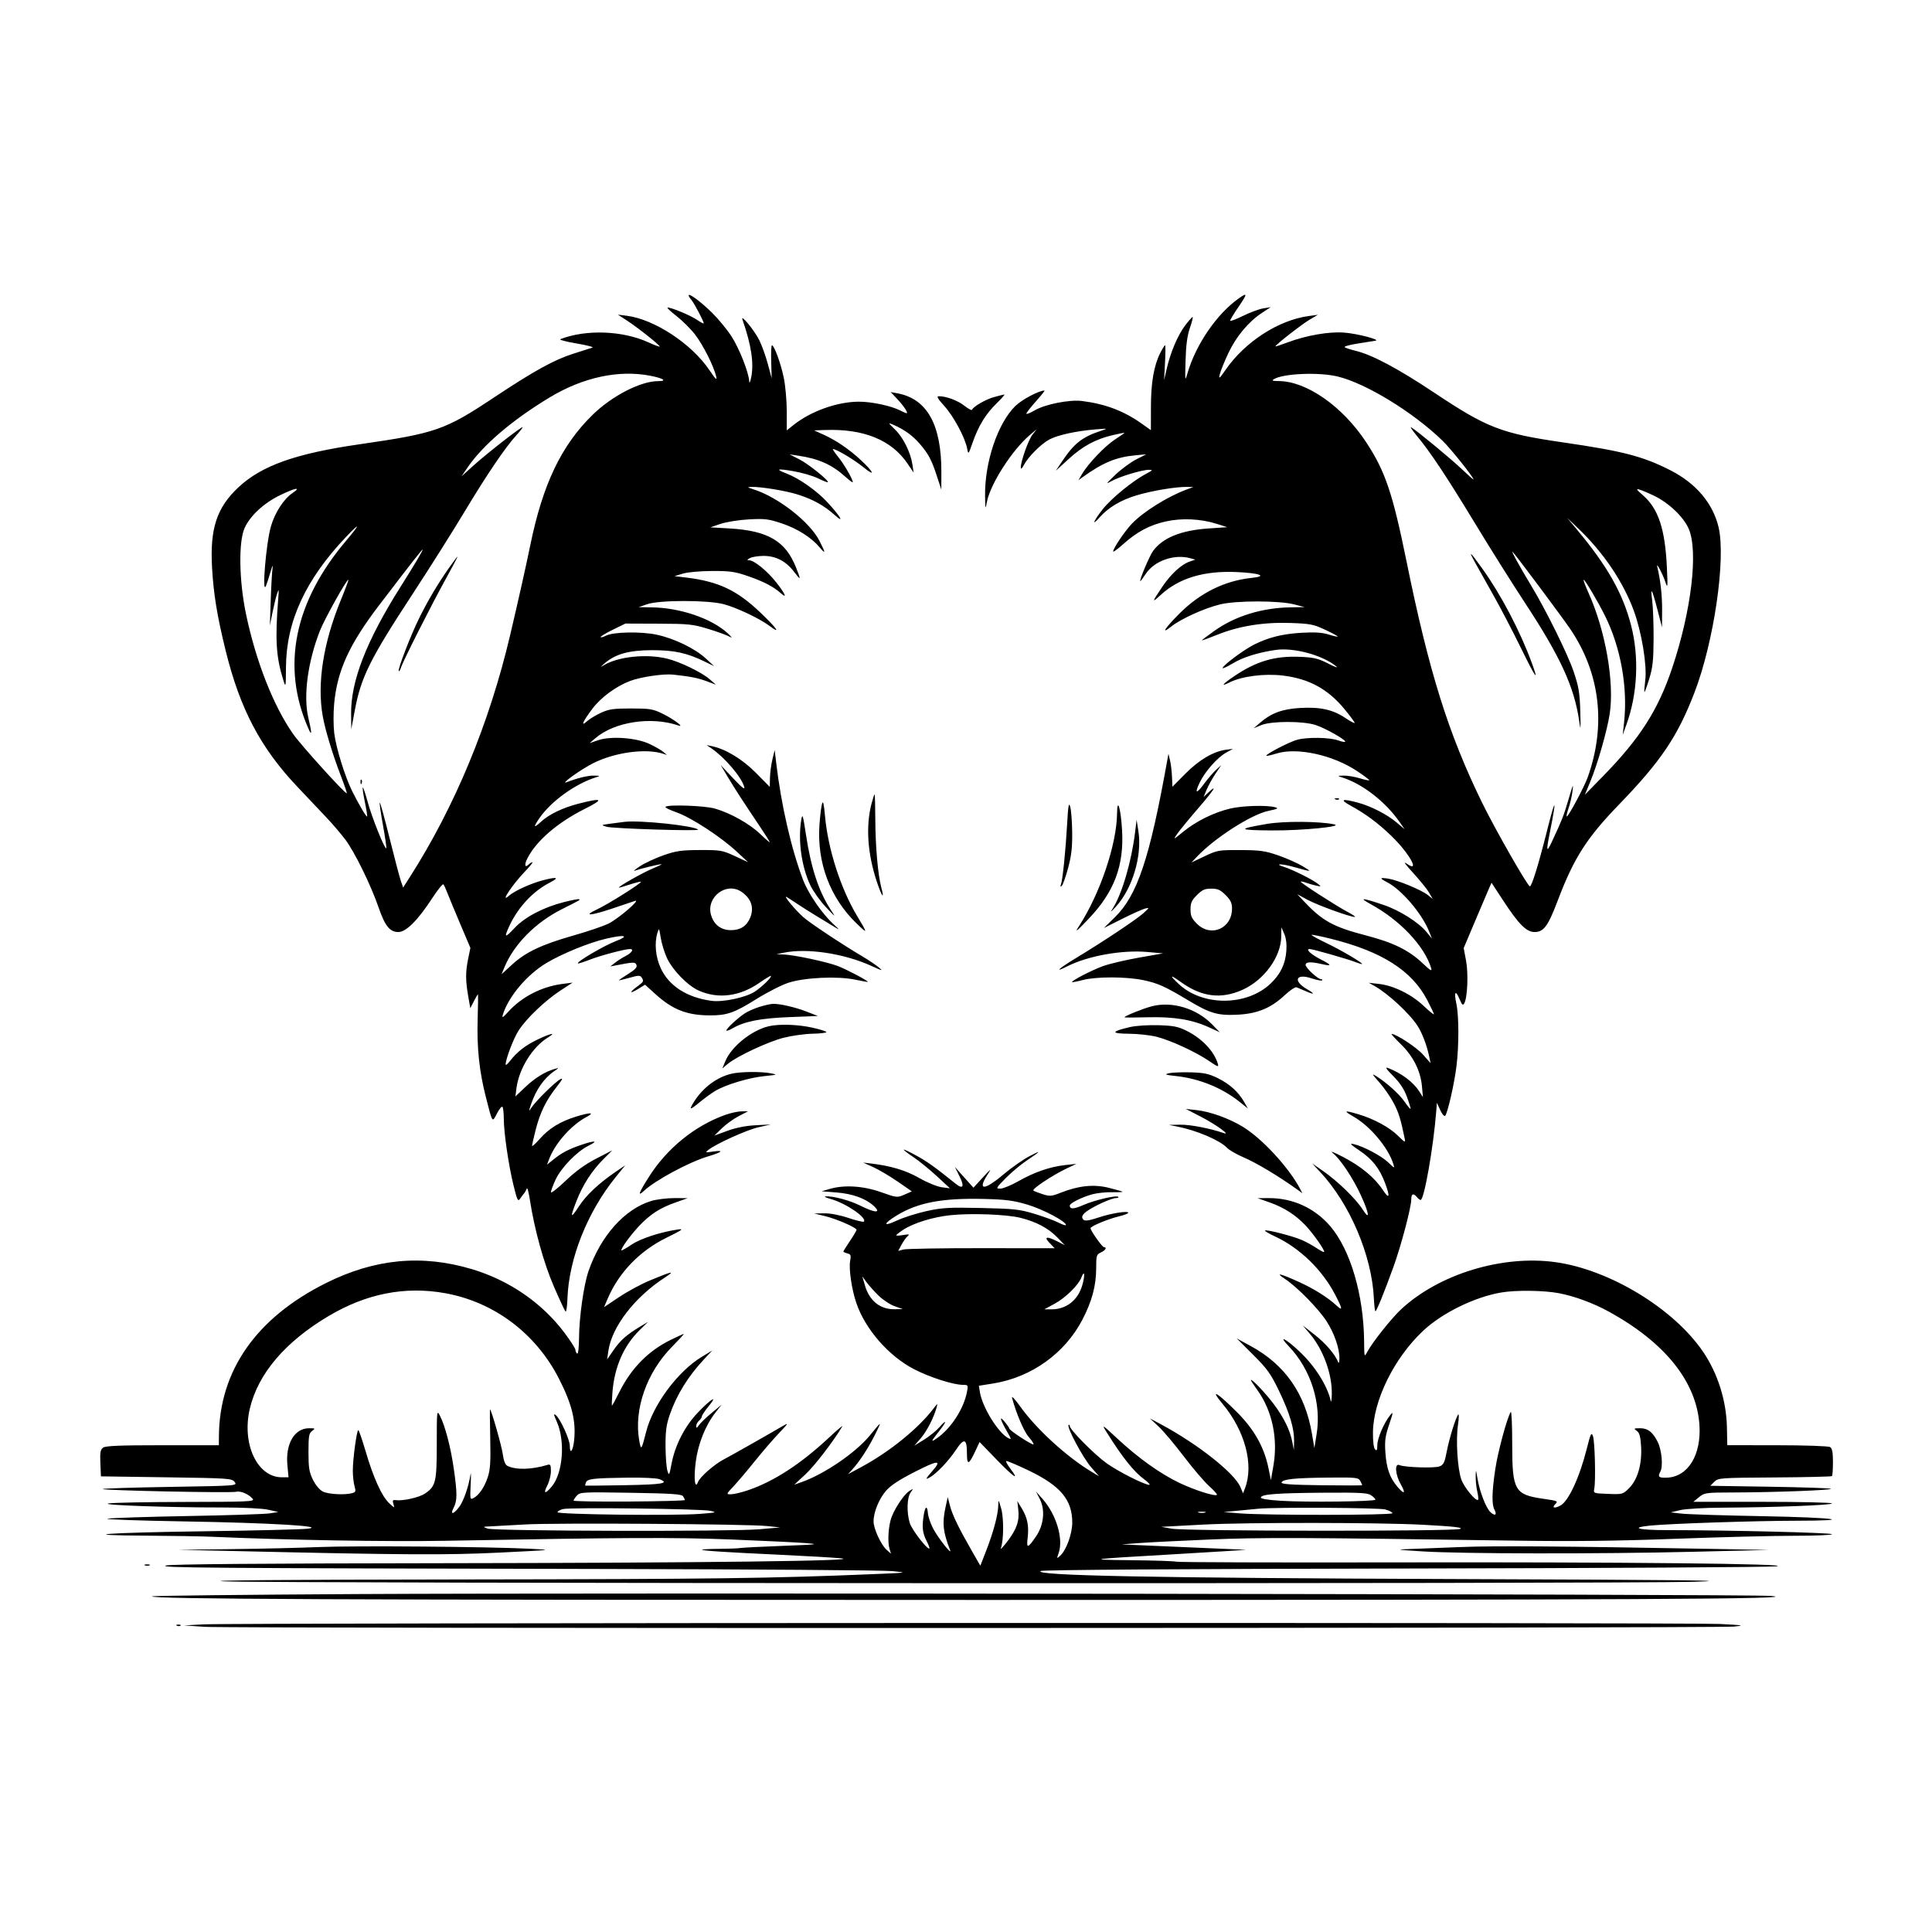 <svg xmlns="http://www.w3.org/2000/svg" height="3072" width="3072" version="1.1" id="svg"><path fill-rule="evenodd" fill="black" stroke="none" d="M1095.000 469.719 C 1095.000 470.989,1096.918 474.159,1099.263 476.764 C 1103.495 481.466,1119.000 510.792,1119.000 514.095 C 1119.000 515.043,1114.174 512.544,1108.275 508.541 C 1097.829 501.452,1068.040 489.000,1061.527 489.000 C 1059.740 489.000,1065.969 494.972,1075.368 502.271 C 1084.768 509.570,1098.123 522.836,1105.046 531.752 C 1117.808 548.187,1134.907 582.072,1138.729 598.500 C 1140.378 605.589,1138.120 603.497,1128.096 588.649 C 1099.633 546.491,1040.362 507.535,996.330 502.046 L 982.500 500.322 996.881 509.678 C 1014.414 521.084,1050.347 549.653,1048.936 551.064 C 1048.374 551.626,1040.375 548.635,1031.161 544.417 C 990.064 525.602,931.878 523.465,891.000 539.268 C 888.525 540.225,900.000 543.289,916.500 546.076 C 933.000 548.864,944.475 551.854,942.000 552.721 C 939.525 553.588,926.025 557.893,912.000 562.286 C 881.669 571.789,848.971 589.801,785.700 631.863 C 707.386 683.925,693.211 688.858,571.232 706.502 C 470.230 721.112,416.140 740.323,379.330 774.656 C 344.627 807.024,333.591 840.593,337.197 902.816 C 339.653 945.204,345.102 978.549,358.554 1033.500 C 381.425 1126.934,414.047 1188.967,473.077 1251.272 C 489.260 1268.352,510.247 1290.539,519.716 1300.576 C 529.185 1310.614,542.467 1326.178,549.232 1335.163 C 563.842 1354.570,589.783 1407.514,601.861 1442.577 C 612.133 1472.394,619.820 1482.000,633.408 1482.000 C 645.690 1482.000,664.285 1463.438,687.110 1428.394 C 695.893 1414.910,703.969 1404.918,705.058 1406.189 C 706.147 1407.460,708.831 1413.225,711.023 1419.000 C 713.215 1424.775,722.420 1446.985,731.479 1468.356 L 747.950 1507.212 744.475 1524.037 C 740.112 1545.160,740.096 1558.816,744.403 1583.553 L 747.807 1603.097 753.475 1592.048 C 756.593 1585.972,759.498 1581.000,759.932 1581.000 C 760.366 1581.000,760.176 1598.485,759.510 1619.855 C 758.083 1665.666,762.016 1703.202,772.572 1744.500 C 783.311 1786.519,782.535 1785.364,790.122 1770.625 C 793.767 1763.543,797.706 1758.706,798.875 1759.875 C 800.044 1761.044,801.025 1769.537,801.055 1778.750 C 801.129 1801.349,808.601 1852.505,816.579 1885.037 C 822.325 1908.467,823.565 1910.983,826.951 1906.075 C 829.065 1903.009,831.987 1899.088,833.443 1897.363 C 834.900 1895.638,836.770 1892.263,837.599 1889.863 C 838.428 1887.463,840.667 1895.625,842.575 1908.000 C 849.854 1955.222,864.576 2008.369,880.702 2045.637 C 889.622 2066.253,897.951 2084.125,899.210 2085.352 C 900.470 2086.580,901.840 2077.487,902.256 2065.146 C 904.395 2001.662,933.804 1927.495,978.977 1871.668 L 994.141 1852.927 979.320 1863.008 C 952.175 1881.473,932.092 1900.318,920.487 1918.215 C 906.961 1939.075,906.037 1936.581,916.994 1908.782 C 926.959 1883.498,941.400 1861.195,959.524 1843.098 L 973.500 1829.143 948.000 1842.280 C 930.467 1851.313,915.236 1862.351,899.250 1877.607 C 886.463 1889.811,876.013 1897.929,876.029 1895.648 C 876.045 1893.367,879.381 1884.364,883.441 1875.643 C 892.322 1856.567,917.445 1830.753,936.000 1821.637 C 952.538 1813.512,945.778 1812.991,923.458 1820.670 C 903.799 1827.434,892.898 1833.227,879.648 1843.952 L 869.796 1851.926 873.083 1843.213 C 882.681 1817.770,908.352 1788.848,932.820 1775.912 C 946.663 1768.593,938.449 1768.470,915.375 1775.652 C 890.586 1783.367,872.907 1794.277,858.297 1810.875 C 851.534 1818.558,846.000 1823.521,846.000 1821.902 C 846.000 1820.284,848.612 1808.748,851.804 1796.268 C 858.796 1768.927,868.308 1749.475,885.026 1728.325 C 894.412 1716.451,895.847 1713.406,890.779 1716.118 C 882.655 1720.466,852.132 1750.499,845.165 1761.000 C 840.407 1768.171,840.374 1767.947,844.408 1755.901 C 852.080 1732.991,865.054 1714.373,880.992 1703.401 C 889.220 1697.737,889.254 1697.614,882.000 1699.657 C 866.953 1703.896,850.589 1713.995,835.230 1728.520 L 819.520 1743.378 821.174 1730.439 C 825.145 1699.371,846.754 1664.602,871.451 1649.541 C 885.659 1640.876,875.213 1643.062,854.385 1653.112 C 834.953 1662.489,822.528 1672.197,810.750 1687.207 C 807.038 1691.938,804.000 1694.397,804.000 1692.672 C 804.000 1683.955,816.480 1651.277,824.703 1638.462 C 836.876 1619.493,866.859 1590.869,891.164 1575.012 L 910.500 1562.398 894.000 1564.555 C 861.199 1568.841,829.563 1585.081,808.417 1608.486 C 799.621 1618.223,797.808 1619.267,799.524 1613.608 C 808.232 1584.890,837.846 1549.760,869.028 1531.158 C 894.345 1516.055,936.693 1498.840,964.252 1492.449 C 993.976 1485.555,1001.868 1487.864,978.652 1496.662 C 960.715 1503.460,916.480 1529.480,918.844 1531.844 C 919.458 1532.458,928.247 1529.714,938.374 1525.745 C 954.944 1519.252,993.800 1509.000,1001.842 1509.000 C 1008.326 1509.000,1004.671 1515.015,995.250 1519.847 C 989.888 1522.598,982.125 1527.516,978.000 1530.776 L 970.500 1536.703 979.500 1534.954 C 1007.728 1529.469,1010.138 1529.427,1012.043 1534.392 C 1013.422 1537.984,1009.925 1541.781,998.962 1548.596 C 990.733 1553.711,984.000 1558.269,984.000 1558.724 C 984.000 1559.179,991.545 1557.405,1000.768 1554.782 C 1015.146 1550.691,1017.918 1550.616,1020.222 1554.256 C 1024.076 1560.345,1023.881 1560.726,1012.692 1569.000 C 999.761 1578.562,1001.412 1580.707,1015.163 1572.208 L 1025.641 1565.732 1042.239 1580.764 C 1069.252 1605.227,1091.912 1614.200,1127.437 1614.503 C 1155.718 1614.744,1167.204 1610.781,1202.905 1588.466 C 1220.178 1577.670,1243.128 1566.007,1253.905 1562.548 C 1279.846 1554.224,1331.804 1551.856,1359.750 1557.725 C 1370.888 1560.064,1380.000 1561.632,1380.000 1561.209 C 1380.000 1559.308,1346.984 1541.868,1332.932 1536.347 C 1315.667 1529.564,1262.428 1518.192,1245.426 1517.655 L 1234.500 1517.310 1246.500 1514.828 C 1283.418 1507.192,1342.509 1516.153,1385.763 1535.947 C 1403.233 1543.942,1404.551 1544.190,1397.232 1538.112 C 1392.685 1534.336,1381.210 1526.640,1371.732 1521.010 C 1337.848 1500.883,1288.306 1467.986,1277.270 1458.284 C 1264.506 1447.066,1244.161 1422.351,1251.000 1426.374 C 1253.475 1427.830,1260.900 1432.647,1267.500 1437.078 C 1274.100 1441.510,1288.275 1450.459,1299.000 1456.966 C 1309.725 1463.472,1322.550 1471.272,1327.500 1474.298 C 1335.534 1479.209,1335.312 1478.710,1325.435 1469.650 C 1307.228 1452.950,1285.326 1421.098,1276.942 1399.129 C 1258.103 1349.764,1241.957 1279.262,1234.085 1212.000 L 1231.803 1192.500 1228.189 1207.500 C 1226.202 1215.750,1224.446 1228.957,1224.288 1236.848 L 1224.000 1251.197 1202.237 1229.149 C 1180.698 1207.329,1154.382 1191.268,1132.500 1186.590 L 1123.500 1184.665 1131.000 1189.776 C 1152.278 1204.276,1178.830 1235.336,1183.336 1251.000 C 1184.910 1256.472,1180.141 1252.821,1165.700 1237.500 L 1145.908 1216.500 1157.204 1235.415 C 1168.432 1254.215,1181.774 1274.794,1209.504 1316.085 C 1217.477 1327.957,1224.000 1338.343,1224.000 1339.166 C 1224.000 1339.989,1217.170 1334.113,1208.821 1326.109 C 1191.950 1309.933,1162.020 1293.082,1137.205 1285.789 C 1121.017 1281.031,1062.102 1278.898,1058.077 1282.923 C 1057.019 1283.981,1064.922 1287.910,1075.639 1291.655 C 1098.805 1299.750,1146.350 1330.755,1171.500 1354.169 L 1189.500 1370.926 1168.500 1361.213 C 1148.597 1352.007,1145.699 1351.506,1113.000 1351.622 C 1083.463 1351.726,1075.163 1352.907,1055.305 1359.832 C 1042.547 1364.281,1025.672 1372.111,1017.805 1377.232 C 1009.937 1382.353,1006.200 1385.571,1009.500 1384.383 C 1017.632 1381.455,1047.775 1374.088,1051.500 1374.118 C 1053.150 1374.131,1047.001 1377.228,1037.835 1380.998 C 1022.973 1387.113,984.000 1409.059,984.000 1411.314 C 984.000 1411.798,991.646 1409.672,1000.991 1406.589 C 1010.337 1403.505,1018.489 1401.489,1019.108 1402.108 C 1020.830 1403.830,966.458 1438.050,949.500 1445.916 C 925.802 1456.909,938.663 1456.371,972.561 1444.952 C 989.577 1439.220,1006.200 1433.635,1009.500 1432.541 C 1020.318 1428.956,982.939 1461.078,967.534 1468.606 C 959.265 1472.646,934.254 1481.143,911.953 1487.487 C 861.302 1501.897,836.023 1513.851,814.386 1533.626 L 797.463 1549.093 802.376 1537.333 C 817.417 1501.335,851.619 1466.793,892.839 1445.969 C 924.702 1429.872,922.285 1431.271,920.750 1429.809 C 920.062 1429.155,909.375 1431.175,897.000 1434.300 C 864.143 1442.595,834.451 1458.189,817.978 1475.799 C 802.425 1492.427,800.922 1491.482,810.504 1471.097 C 824.063 1442.253,847.914 1416.874,874.041 1403.492 C 890.058 1395.289,886.110 1393.771,863.796 1399.553 C 844.094 1404.658,818.239 1416.392,809.250 1424.307 C 793.954 1437.776,814.797 1406.346,835.150 1385.250 C 842.712 1377.413,847.842 1371.000,846.550 1371.000 C 845.257 1371.000,842.603 1372.598,840.650 1374.550 C 834.471 1380.729,833.359 1374.944,838.723 1364.529 C 852.990 1336.832,886.599 1307.865,929.332 1286.433 C 961.246 1270.427,958.532 1268.017,919.756 1277.934 C 894.880 1284.297,872.812 1294.945,860.128 1306.706 C 848.407 1317.574,847.624 1315.581,857.802 1300.788 C 876.199 1274.049,914.996 1246.116,948.000 1235.849 C 954.751 1233.749,954.423 1233.490,944.727 1233.258 C 935.093 1233.027,918.621 1236.970,901.500 1243.604 C 888.375 1248.689,923.834 1223.167,943.500 1213.374 C 978.131 1196.128,1027.121 1189.576,1054.500 1198.528 L 1060.500 1200.490 1054.500 1195.403 C 1051.200 1192.605,1041.237 1186.916,1032.359 1182.759 C 1011.367 1172.931,971.181 1170.087,951.000 1177.002 L 937.500 1181.627 947.249 1173.346 C 977.492 1147.656,1035.618 1138.871,1078.500 1153.510 C 1089.786 1157.363,1070.641 1143.129,1053.000 1134.551 C 1038.178 1127.344,1033.144 1126.527,1003.500 1126.514 C 975.390 1126.502,968.283 1127.522,955.537 1133.397 C 947.308 1137.190,937.304 1143.265,933.307 1146.897 C 922.601 1156.624,926.850 1146.915,942.190 1126.597 C 955.558 1108.891,979.598 1091.236,1001.855 1082.779 C 1018.737 1076.364,1054.985 1071.019,1070.325 1072.683 C 1097.848 1075.667,1109.489 1077.962,1123.496 1083.161 L 1138.500 1088.731 1128.000 1079.699 C 1115.302 1068.775,1080.959 1052.212,1060.772 1047.275 C 1027.973 1039.254,982.992 1043.945,960.049 1057.781 C 954.041 1061.404,954.337 1060.764,961.500 1054.644 C 978.845 1039.826,1000.109 1033.925,1036.500 1033.831 C 1071.796 1033.740,1091.961 1038.078,1120.372 1051.876 L 1135.500 1059.222 1122.296 1047.051 C 1104.901 1031.016,1071.919 1015.059,1044.000 1009.172 C 1018.806 1003.859,974.644 1004.769,963.310 1010.834 C 959.557 1012.843,955.833 1013.833,955.034 1013.034 C 954.235 1012.235,962.767 1007.063,973.994 1001.541 L 994.406 991.500 1046.953 991.694 C 1095.388 991.873,1101.613 992.533,1126.500 1000.123 C 1141.350 1004.653,1156.875 1010.372,1161.000 1012.833 C 1165.142 1015.305,1163.139 1012.451,1156.526 1006.460 C 1130.711 983.074,1081.246 966.364,1035.876 965.703 L 1015.500 965.407 1029.000 960.732 C 1048.673 953.919,1125.898 953.950,1151.152 960.781 C 1171.848 966.379,1208.124 983.615,1223.447 995.130 C 1242.325 1009.318,1235.993 999.849,1209.787 974.703 C 1172.177 938.614,1142.666 924.594,1091.193 918.360 L 1072.500 916.096 1086.000 912.049 C 1093.665 909.751,1113.763 907.962,1132.500 907.909 C 1160.943 907.829,1168.815 908.965,1189.500 916.133 C 1214.463 924.785,1229.754 932.725,1241.250 943.008 C 1252.265 952.861,1248.963 944.732,1234.431 926.220 C 1220.171 908.056,1199.415 891.063,1191.300 890.909 C 1187.435 890.835,1187.618 890.169,1192.238 887.487 C 1195.393 885.655,1204.878 884.056,1213.314 883.934 C 1232.947 883.651,1249.411 891.998,1262.250 908.747 C 1273.706 923.692,1273.975 923.233,1265.845 902.606 C 1249.141 860.228,1221.098 843.779,1159.500 840.229 L 1129.500 838.500 1146.000 832.929 C 1155.130 829.847,1175.230 826.677,1191.000 825.833 C 1216.346 824.476,1222.138 825.195,1243.338 832.330 C 1268.004 840.631,1290.132 854.660,1303.365 870.386 C 1313.042 881.887,1312.981 879.716,1303.080 860.150 C 1287.878 830.110,1237.446 790.599,1198.500 778.217 C 1188.296 774.972,1187.702 774.371,1194.533 774.201 C 1210.079 773.812,1249.715 780.348,1269.000 786.480 C 1292.580 793.978,1310.670 804.020,1326.858 818.596 C 1343.756 833.812,1336.685 821.403,1315.288 798.291 C 1298.629 780.297,1270.730 760.677,1251.000 753.081 C 1232.336 745.895,1235.085 744.727,1260.558 749.022 C 1274.276 751.334,1292.201 756.487,1300.391 760.472 C 1308.582 764.457,1315.722 767.278,1316.258 766.742 C 1318.595 764.405,1285.472 737.760,1271.192 730.489 L 1255.500 722.499 1269.000 724.502 C 1302.056 729.406,1322.771 738.716,1344.750 758.547 C 1350.938 764.130,1356.000 767.812,1356.000 766.730 C 1356.000 761.992,1342.405 738.426,1332.937 726.750 C 1327.251 719.738,1323.409 714.000,1324.399 714.000 C 1329.781 714.000,1357.938 730.769,1372.575 742.691 C 1392.389 758.829,1389.899 751.254,1368.979 731.750 C 1350.509 714.530,1329.988 700.476,1310.146 691.457 L 1294.500 684.346 1312.500 683.720 C 1373.420 681.604,1417.674 699.689,1442.922 737.017 L 1452.718 751.500 1450.825 738.758 C 1447.945 719.377,1436.258 695.791,1423.219 683.046 C 1411.766 671.853,1411.704 671.680,1420.500 675.440 C 1437.436 682.680,1451.125 692.524,1462.317 705.511 C 1476.327 721.768,1481.262 731.076,1489.882 757.500 L 1496.732 778.500 1496.843 751.500 C 1497.157 675.588,1474.338 634.276,1427.209 625.435 L 1416.197 623.369 1426.619 634.420 C 1437.183 645.621,1444.660 657.000,1441.457 657.000 C 1440.492 657.000,1435.997 655.084,1431.468 652.742 C 1416.933 645.226,1385.601 638.581,1365.265 638.702 C 1331.193 638.905,1289.618 653.706,1262.250 675.375 L 1251.000 684.283 1251.000 654.015 C 1251.000 637.368,1248.858 613.341,1246.241 600.624 C 1241.538 577.773,1231.026 549.000,1227.381 549.000 C 1226.346 548.999,1225.842 560.812,1226.259 575.250 L 1227.018 601.500 1220.973 579.000 C 1217.648 566.625,1211.593 549.666,1207.519 541.314 C 1199.900 525.696,1176.763 497.447,1180.643 508.500 C 1194.602 548.263,1199.052 577.756,1194.450 600.000 C 1192.914 607.425,1191.509 610.363,1191.329 606.529 C 1190.657 592.275,1175.361 553.568,1162.806 534.351 C 1155.673 523.433,1141.762 506.604,1131.893 496.954 C 1113.887 479.348,1095.000 465.405,1095.000 469.719 M1969.500 474.596 C 1934.552 499.470,1901.411 547.901,1888.215 593.382 C 1884.264 606.996,1884.154 606.269,1885.114 573.000 C 1885.823 548.425,1887.830 533.537,1892.089 521.250 C 1895.378 511.763,1897.266 504.042,1896.284 504.093 C 1895.303 504.144,1889.956 510.217,1884.403 517.588 C 1872.679 533.151,1861.283 559.908,1855.224 586.096 L 1850.967 604.500 1852.451 576.750 C 1853.267 561.488,1853.302 549.000,1852.528 549.000 C 1851.755 549.000,1848.389 554.358,1845.048 560.906 C 1834.796 581.002,1830.092 608.072,1830.044 647.245 L 1830.000 683.990 1815.750 673.847 C 1787.158 653.496,1757.725 642.300,1720.500 637.616 C 1700.531 635.103,1661.827 642.773,1645.144 652.550 C 1637.915 656.787,1632.000 659.115,1632.000 657.725 C 1632.000 656.335,1638.858 647.503,1647.240 638.099 C 1655.622 628.694,1661.748 621.000,1660.852 621.000 C 1651.876 621.000,1624.733 635.421,1614.285 645.740 C 1586.275 673.407,1565.553 735.225,1566.329 788.801 C 1566.641 810.384,1566.785 810.836,1569.255 798.000 C 1574.749 769.447,1609.535 715.351,1637.737 691.500 L 1648.379 682.500 1641.682 691.164 C 1635.046 699.749,1622.889 734.070,1623.120 743.566 C 1623.192 746.538,1625.117 744.922,1627.960 739.500 C 1634.933 726.206,1655.859 705.352,1669.083 698.522 C 1682.509 691.586,1711.507 685.296,1741.500 682.812 C 1761.952 681.119,1762.187 681.177,1750.500 685.042 C 1720.844 694.851,1707.925 705.003,1688.834 733.500 L 1678.786 748.500 1699.298 729.776 C 1721.917 709.130,1742.133 698.232,1769.779 691.783 C 1779.800 689.445,1788.000 687.860,1788.000 688.261 C 1788.000 688.662,1781.313 693.323,1773.139 698.619 C 1757.172 708.965,1730.171 737.188,1720.647 753.485 L 1714.795 763.500 1722.147 758.218 C 1753.477 735.712,1774.754 726.890,1804.500 724.074 L 1822.500 722.369 1806.431 730.612 C 1797.592 735.146,1782.742 746.118,1773.431 754.994 C 1758.321 769.398,1757.680 770.467,1767.472 764.934 C 1780.085 757.808,1815.927 747.000,1826.946 747.000 C 1833.473 747.000,1832.909 747.791,1822.456 753.296 C 1801.369 764.401,1767.355 792.167,1753.499 809.585 C 1738.869 827.978,1734.872 838.107,1748.250 822.888 C 1762.192 807.027,1781.993 795.190,1807.298 787.589 C 1831.761 780.240,1870.458 773.823,1887.967 774.211 L 1897.500 774.423 1886.913 778.325 C 1856.668 789.472,1817.688 813.846,1799.540 832.958 C 1788.346 844.747,1770.000 872.015,1770.000 876.865 C 1770.000 878.345,1777.067 873.202,1785.704 865.436 C 1807.676 845.682,1827.856 834.913,1853.703 829.148 C 1879.361 823.426,1909.034 824.848,1935.000 833.044 L 1951.500 838.253 1921.500 840.299 C 1877.977 843.268,1849.010 854.987,1833.568 875.873 C 1827.814 883.656,1810.770 924.000,1813.236 924.000 C 1813.768 924.000,1817.666 918.766,1821.900 912.369 C 1835.677 891.551,1867.490 880.519,1893.000 887.713 L 1900.500 889.829 1891.218 893.095 C 1878.202 897.676,1861.461 913.146,1848.277 932.777 C 1831.017 958.476,1830.857 959.457,1846.223 945.440 C 1874.974 919.211,1914.682 907.310,1965.846 909.585 C 2003.660 911.267,2016.346 916.168,1990.009 918.921 C 1947.473 923.367,1908.509 942.576,1875.754 975.249 C 1852.581 998.363,1844.923 1010.153,1861.932 996.527 C 1877.314 984.204,1914.717 967.199,1940.043 961.013 C 1965.674 954.753,2033.657 954.789,2058.000 961.075 L 2074.500 965.337 2053.014 965.668 C 2006.519 966.386,1963.955 979.515,1930.327 1003.512 C 1919.697 1011.097,1911.000 1017.719,1911.000 1018.227 C 1911.000 1018.735,1922.154 1014.672,1935.786 1009.198 C 1970.350 995.320,2009.294 989.081,2052.048 990.572 C 2083.160 991.658,2088.606 992.718,2106.798 1001.231 C 2117.909 1006.431,2127.000 1011.299,2127.000 1012.049 C 2127.000 1012.799,2120.588 1011.407,2112.750 1008.955 C 2102.390 1005.714,2090.719 1004.943,2070.000 1006.130 C 2039.029 1007.905,2016.862 1013.445,1993.500 1025.247 C 1977.458 1033.352,1944.000 1058.345,1944.000 1062.224 C 1944.000 1063.510,1951.400 1060.106,1960.445 1054.660 C 1976.524 1044.977,2000.537 1037.478,2028.391 1033.440 C 2056.800 1029.322,2102.099 1041.439,2124.000 1059.015 C 2128.535 1062.655,2123.899 1061.173,2112.272 1055.267 C 2095.963 1046.982,2089.150 1045.335,2067.382 1044.416 C 2027.093 1042.714,1998.281 1051.114,1962.925 1074.869 C 1943.814 1087.709,1939.900 1092.755,1954.971 1085.124 C 1974.437 1075.267,2010.667 1070.620,2040.058 1074.211 C 2081.591 1079.286,2111.463 1095.598,2137.886 1127.632 C 2146.749 1138.376,2154.000 1148.163,2154.000 1149.381 C 2154.000 1150.598,2147.350 1147.119,2139.222 1141.650 C 2119.470 1128.357,2099.216 1123.865,2067.356 1125.710 C 2038.977 1127.354,2021.485 1133.773,2003.801 1149.031 L 1993.500 1157.920 2005.500 1152.970 C 2021.529 1146.358,2071.855 1146.281,2091.988 1152.838 C 2106.969 1157.717,2139.000 1175.733,2139.000 1179.280 C 2139.000 1180.387,2133.938 1179.486,2127.750 1177.278 C 2114.052 1172.390,2078.866 1171.852,2062.500 1176.281 C 2050.219 1179.604,2011.650 1199.650,2013.663 1201.663 C 2014.278 1202.278,2021.467 1200.696,2029.640 1198.149 C 2062.298 1187.972,2119.157 1200.342,2157.798 1226.030 C 2169.087 1233.535,2177.851 1240.149,2177.272 1240.728 C 2176.693 1241.307,2169.656 1239.804,2161.633 1237.390 C 2153.610 1234.975,2142.198 1233.116,2136.273 1233.258 C 2126.617 1233.489,2126.278 1233.754,2133.000 1235.811 C 2166.016 1245.917,2203.157 1274.708,2226.127 1308.000 L 2233.371 1318.500 2220.992 1308.000 C 2205.741 1295.065,2179.744 1281.721,2159.070 1276.217 C 2134.209 1269.598,2129.676 1271.102,2146.500 1280.388 C 2171.662 1294.276,2190.548 1308.218,2211.758 1328.566 C 2240.387 1356.030,2258.955 1388.805,2237.250 1373.561 C 2230.618 1368.903,2233.735 1373.523,2247.000 1388.009 C 2257.725 1399.721,2269.113 1413.806,2272.307 1419.308 L 2278.114 1429.312 2269.954 1422.893 C 2259.629 1414.772,2222.042 1399.291,2207.250 1397.068 C 2193.492 1395.000,2193.099 1396.346,2205.576 1402.798 C 2228.634 1414.722,2260.757 1452.264,2272.193 1480.653 L 2276.965 1492.500 2267.965 1481.591 C 2255.526 1466.513,2225.155 1447.388,2200.308 1438.986 C 2165.274 1427.138,2159.616 1426.843,2179.896 1437.921 C 2226.052 1463.133,2264.716 1504.012,2275.496 1539.000 C 2277.410 1545.213,2274.989 1543.846,2261.387 1531.037 C 2239.776 1510.686,2215.088 1498.610,2172.454 1487.534 C 2119.340 1473.735,2102.358 1464.278,2071.658 1431.404 L 2062.816 1421.936 2079.158 1430.780 C 2094.897 1439.298,2146.415 1458.000,2154.139 1458.000 C 2156.204 1458.000,2151.280 1454.509,2143.197 1450.243 C 2124.607 1440.431,2066.845 1403.155,2068.172 1401.828 C 2068.720 1401.280,2072.393 1402.022,2076.334 1403.477 C 2080.275 1404.931,2087.550 1407.015,2092.500 1408.107 C 2101.150 1410.015,2101.267 1409.906,2095.500 1405.303 C 2086.885 1398.428,2055.701 1382.877,2041.566 1378.408 C 2024.148 1372.901,2038.370 1373.186,2058.000 1378.737 C 2086.324 1386.747,2086.875 1386.695,2071.500 1377.444 C 2063.250 1372.481,2045.700 1364.687,2032.500 1360.123 C 2011.649 1352.915,2003.777 1351.805,1972.500 1351.663 C 1937.807 1351.506,1935.738 1351.861,1915.506 1361.440 L 1894.513 1371.381 1903.506 1361.914 C 1931.866 1332.062,1989.911 1294.906,2016.890 1289.334 C 2031.405 1286.335,2033.483 1285.234,2027.683 1283.609 C 2014.554 1279.933,1975.763 1281.027,1956.265 1285.623 C 1930.392 1291.721,1902.238 1305.553,1881.783 1322.214 C 1865.246 1335.683,1865.051 1335.753,1871.983 1325.728 C 1875.873 1320.103,1891.009 1301.663,1905.619 1284.750 C 1930.370 1256.098,1937.230 1245.223,1920.836 1260.624 L 1913.785 1267.248 1918.718 1255.442 C 1921.431 1248.948,1927.774 1237.530,1932.815 1230.068 L 1941.978 1216.500 1933.716 1224.000 C 1929.172 1228.125,1920.691 1237.976,1914.868 1245.891 C 1902.138 1263.196,1898.902 1262.294,1907.797 1243.920 C 1916.230 1226.500,1935.839 1204.370,1949.600 1196.743 L 1960.500 1190.702 1949.574 1192.110 C 1929.670 1194.675,1906.688 1208.170,1885.003 1230.028 L 1864.191 1251.005 1863.558 1235.252 C 1863.210 1226.589,1861.795 1214.775,1860.414 1209.000 L 1857.903 1198.500 1855.747 1210.500 C 1827.922 1365.372,1808.435 1423.561,1772.677 1458.552 L 1755.251 1475.605 1784.375 1461.006 C 1800.394 1452.976,1816.875 1445.578,1821.000 1444.566 C 1827.905 1442.871,1827.667 1443.471,1818.000 1452.125 C 1806.610 1462.321,1753.335 1497.743,1710.165 1523.823 C 1682.991 1540.239,1675.483 1547.473,1696.959 1536.547 C 1729.606 1519.938,1783.820 1510.182,1824.000 1513.685 L 1849.500 1515.908 1810.777 1522.724 C 1789.480 1526.473,1763.830 1532.532,1753.777 1536.188 C 1736.029 1542.643,1702.821 1559.821,1704.617 1561.617 C 1705.107 1562.107,1712.888 1560.594,1721.908 1558.254 C 1743.277 1552.711,1790.996 1552.820,1817.870 1558.473 C 1841.185 1563.377,1852.218 1568.334,1889.177 1590.509 C 1924.061 1611.439,1936.120 1614.972,1967.469 1613.446 C 1999.250 1611.900,2020.729 1603.041,2042.836 1582.363 C 2051.102 1574.632,2059.582 1569.015,2061.682 1569.881 C 2063.782 1570.747,2070.563 1573.621,2076.750 1576.268 C 2090.906 1582.324,2091.223 1580.494,2077.428 1572.355 C 2055.517 1559.427,2060.826 1547.471,2084.925 1555.475 C 2093.430 1558.300,2101.201 1559.799,2102.194 1558.806 C 2103.187 1557.813,2102.472 1557.000,2100.604 1557.000 C 2095.456 1557.000,2076.000 1538.962,2076.000 1534.189 C 2076.000 1529.357,2084.300 1528.937,2101.416 1532.906 C 2118.162 1536.788,2117.988 1534.615,2100.860 1525.936 C 2084.702 1517.748,2075.161 1509.000,2082.389 1509.000 C 2087.155 1509.000,2142.411 1524.748,2154.945 1529.678 C 2159.590 1531.505,2164.315 1532.965,2165.445 1532.923 C 2169.815 1532.760,2133.285 1511.110,2109.392 1499.703 C 2095.583 1493.110,2084.826 1487.174,2085.489 1486.511 C 2086.151 1485.849,2100.149 1488.676,2116.596 1492.793 C 2197.289 1512.994,2244.663 1543.131,2269.238 1589.897 C 2275.157 1601.161,2280.000 1611.388,2280.000 1612.624 C 2280.000 1613.859,2272.558 1607.832,2263.463 1599.230 C 2244.223 1581.034,2215.803 1567.096,2192.665 1564.509 L 2176.500 1562.702 2185.500 1567.738 C 2207.263 1579.915,2242.003 1612.203,2254.299 1631.681 C 2261.703 1643.411,2268.744 1662.090,2272.512 1680.000 L 2274.721 1690.500 2262.573 1676.781 C 2252.514 1665.421,2219.921 1644.000,2212.696 1644.000 C 2211.616 1644.000,2218.255 1651.345,2227.451 1660.323 C 2247.156 1679.561,2258.779 1702.751,2260.991 1727.241 L 2262.550 1744.500 2256.697 1735.372 C 2247.094 1720.395,2228.161 1706.235,2206.956 1698.173 C 2201.893 1696.248,2204.271 1699.907,2215.288 1710.990 C 2226.052 1721.818,2232.676 1731.893,2237.235 1744.368 C 2240.826 1754.196,2243.343 1762.657,2242.828 1763.172 C 2242.313 1763.687,2238.086 1758.618,2233.435 1751.906 C 2224.931 1739.634,2205.215 1721.795,2188.500 1711.249 C 2180.743 1706.355,2181.386 1707.694,2193.148 1720.940 C 2200.655 1729.394,2210.953 1744.228,2216.034 1753.905 C 2224.091 1769.250,2227.095 1778.986,2233.748 1811.326 C 2234.940 1817.121,2233.340 1816.340,2223.164 1806.164 C 2209.763 1792.763,2184.744 1779.122,2160.205 1771.837 C 2137.081 1764.972,2135.366 1765.829,2152.500 1775.684 C 2178.890 1790.862,2207.563 1825.119,2215.542 1851.000 C 2217.733 1858.107,2217.321 1857.979,2207.677 1848.571 C 2197.019 1838.172,2167.873 1822.658,2152.500 1819.201 C 2145.265 1817.574,2147.092 1819.603,2161.811 1829.544 C 2182.104 1843.249,2193.343 1857.490,2202.143 1880.650 C 2210.734 1903.258,2209.295 1907.984,2198.694 1891.979 C 2185.661 1872.303,2164.382 1854.684,2135.349 1839.530 C 2121.682 1832.396,2114.238 1829.489,2118.806 1833.071 C 2130.926 1842.572,2151.223 1872.967,2163.922 1900.633 C 2177.366 1929.920,2178.778 1942.101,2166.497 1922.837 C 2155.878 1906.181,2126.848 1877.999,2103.930 1862.099 L 2086.500 1850.006 2098.894 1863.253 C 2146.390 1914.017,2181.398 1996.380,2184.566 2064.816 C 2185.080 2075.910,2186.175 2084.974,2187.000 2084.957 C 2188.824 2084.919,2201.006 2054.949,2215.638 2014.500 C 2227.865 1980.699,2243.980 1919.743,2243.992 1907.250 C 2244.001 1898.079,2247.345 1896.686,2253.000 1903.500 C 2255.054 1905.975,2257.698 1908.000,2258.875 1908.000 C 2264.533 1908.000,2279.430 1822.972,2283.841 1765.500 L 2284.763 1753.500 2290.086 1765.145 C 2293.032 1771.587,2296.524 1775.608,2297.904 1774.145 C 2301.819 1769.991,2312.500 1723.086,2315.907 1695.079 C 2319.944 1661.894,2319.850 1615.260,2315.707 1595.941 C 2311.639 1576.974,2314.281 1573.154,2320.753 1588.643 C 2324.615 1597.886,2326.118 1599.256,2328.238 1595.468 C 2333.361 1586.315,2334.985 1548.119,2331.125 1527.571 L 2327.355 1507.500 2345.739 1464.000 C 2355.850 1440.075,2365.810 1416.700,2367.871 1412.056 L 2371.620 1403.611 2390.402 1432.298 C 2414.947 1469.785,2427.155 1482.000,2440.077 1482.000 C 2454.578 1482.000,2461.442 1472.685,2476.811 1432.150 C 2502.532 1364.315,2522.768 1332.561,2574.090 1279.500 C 2641.021 1210.303,2667.280 1171.379,2694.235 1101.409 C 2725.177 1021.090,2744.502 888.969,2732.689 838.500 C 2723.821 800.611,2696.940 768.685,2656.500 748.015 C 2612.684 725.618,2580.789 717.308,2485.500 703.459 C 2387.060 689.153,2364.838 680.564,2280.000 624.038 C 2222.910 586.000,2181.780 564.115,2155.500 557.793 C 2147.250 555.808,2139.420 553.220,2138.100 552.042 C 2136.780 550.864,2146.230 548.240,2159.100 546.210 C 2171.970 544.181,2184.525 542.191,2187.000 541.789 C 2196.082 540.312,2157.856 530.375,2137.210 528.846 C 2112.837 527.042,2077.028 533.277,2047.123 544.533 C 2036.605 548.492,2028.000 551.270,2028.000 550.706 C 2028.000 548.355,2069.713 515.792,2082.085 508.485 L 2095.500 500.562 2081.135 502.482 C 2032.973 508.919,1979.517 543.495,1948.668 588.161 C 1939.104 602.010,1937.694 603.128,1939.420 595.500 C 1940.539 590.550,1946.632 575.434,1952.958 561.909 C 1965.496 535.108,1985.240 511.470,2007.000 497.212 L 2020.500 488.366 2008.500 490.371 C 2001.900 491.473,1987.388 496.872,1976.250 502.369 C 1965.113 507.865,1956.000 511.241,1956.000 509.871 C 1956.000 508.500,1962.066 498.519,1969.480 487.690 C 1983.837 466.719,1983.840 464.389,1969.500 474.596 M1033.750 597.423 C 1054.894 601.500,1061.620 606.000,1046.570 606.000 C 1018.549 606.000,972.798 629.591,941.844 660.000 C 892.333 708.640,862.990 770.195,843.167 867.000 C 836.444 899.835,824.494 953.187,811.250 1009.500 C 778.142 1150.276,723.287 1282.594,651.488 1394.874 L 641.017 1411.249 637.343 1400.637 C 635.322 1394.800,627.239 1364.123,619.381 1332.465 C 611.523 1300.808,604.537 1275.463,603.856 1276.144 C 603.175 1276.825,605.490 1293.185,609.000 1312.500 C 612.510 1331.815,614.847 1348.153,614.193 1348.807 C 611.923 1351.077,591.532 1300.366,584.807 1275.727 C 581.089 1262.102,577.501 1251.499,576.834 1252.166 C 576.168 1252.832,577.667 1263.258,580.167 1275.333 C 582.666 1287.409,584.265 1297.735,583.720 1298.280 C 582.543 1299.457,570.756 1279.499,560.226 1258.500 C 548.690 1235.496,534.227 1188.852,531.437 1165.658 C 530.058 1154.195,530.003 1133.270,531.314 1119.158 C 536.225 1066.292,555.221 1024.686,603.051 962.036 C 655.840 892.891,672.000 872.262,672.000 874.022 C 672.000 876.211,659.699 896.888,636.914 933.000 C 582.465 1019.295,557.672 1083.088,558.283 1135.321 L 558.565 1159.500 564.060 1130.009 C 574.009 1076.613,588.065 1048.321,656.716 943.500 C 682.652 903.900,719.707 845.175,739.061 813.000 C 774.737 753.691,803.543 711.225,821.250 691.836 C 826.613 685.964,831.000 680.371,831.000 679.406 C 831.000 676.700,774.859 720.398,753.134 740.014 L 733.767 757.500 743.773 742.893 C 768.079 707.411,815.028 667.439,874.357 631.713 C 927.063 599.974,983.746 587.780,1033.750 597.423 M2126.495 598.567 C 2171.593 609.198,2247.525 655.679,2294.111 701.170 C 2306.998 713.755,2343.000 758.805,2343.000 762.347 C 2343.000 763.069,2334.673 755.736,2324.496 746.052 C 2307.168 729.563,2253.998 685.616,2244.000 679.520 C 2241.525 678.011,2245.042 683.464,2251.816 691.638 C 2274.374 718.858,2299.662 756.817,2344.362 830.557 C 2368.720 870.739,2404.764 928.114,2424.460 958.057 C 2481.241 1044.379,2503.320 1092.504,2511.028 1146.749 C 2513.324 1162.909,2513.561 1160.732,2512.740 1131.000 C 2511.933 1101.762,2510.329 1092.153,2502.229 1068.000 C 2492.917 1040.233,2457.617 968.853,2433.922 929.876 C 2416.761 901.647,2401.621 874.037,2405.201 877.500 C 2409.951 882.095,2483.209 980.205,2496.617 999.927 C 2544.319 1070.096,2554.151 1152.942,2524.611 1235.821 C 2519.039 1251.454,2493.016 1300.016,2491.190 1298.190 C 2490.500 1297.500,2491.803 1291.645,2494.084 1285.178 C 2496.366 1278.712,2499.063 1267.364,2500.079 1259.960 C 2502.270 1243.981,2501.552 1245.479,2492.863 1275.000 C 2486.373 1297.052,2483.333 1304.684,2467.767 1338.000 C 2458.967 1356.836,2458.268 1354.184,2464.206 1324.500 C 2475.552 1267.792,2473.703 1265.766,2460.102 1320.000 C 2446.460 1374.392,2435.369 1410.290,2432.501 1409.334 C 2428.312 1407.937,2376.980 1317.977,2356.705 1276.500 C 2302.916 1166.465,2272.351 1068.882,2236.474 892.649 C 2214.303 783.742,2202.564 749.125,2172.147 702.955 C 2134.711 646.130,2077.634 606.223,2033.345 605.909 C 2023.131 605.836,2021.579 605.189,2025.769 602.749 C 2041.080 593.832,2096.629 591.526,2126.495 598.567 M1580.483 631.398 C 1567.397 635.003,1547.748 646.352,1545.516 651.595 C 1544.974 652.866,1539.574 649.990,1533.516 645.203 C 1522.981 636.880,1504.752 630.052,1492.972 630.017 C 1488.711 630.004,1490.702 633.610,1501.661 645.750 C 1516.455 662.141,1534.602 695.995,1537.837 713.244 C 1539.683 723.079,1539.817 722.931,1546.559 703.636 C 1555.887 676.941,1567.359 658.208,1584.761 641.259 C 1592.812 633.417,1598.297 627.121,1596.950 627.268 C 1595.602 627.416,1588.192 629.274,1580.483 631.398 M464.628 784.315 C 451.074 793.525,436.886 815.604,430.774 837.000 C 422.986 864.260,416.076 947.716,422.949 931.500 C 424.348 928.200,427.626 918.075,430.233 909.000 C 432.935 899.593,434.303 897.014,433.415 903.000 C 432.558 908.775,431.241 931.725,430.488 954.000 L 429.119 994.500 433.378 973.500 C 435.720 961.950,439.023 948.450,440.717 943.500 C 443.361 935.777,443.611 936.841,442.483 951.000 C 437.206 1017.216,438.905 1044.546,450.617 1081.879 C 454.320 1093.684,454.510 1092.712,454.707 1060.879 C 455.159 987.920,485.777 921.595,550.442 853.500 C 573.276 829.454,573.155 832.794,550.209 859.921 C 467.674 957.493,447.066 1059.786,490.158 1158.000 C 496.141 1171.635,496.155 1166.292,490.203 1140.936 C 482.110 1106.458,489.432 1051.930,508.753 1002.798 C 516.163 983.955,551.920 919.920,553.917 921.917 C 554.406 922.406,549.013 936.912,541.933 954.153 C 513.964 1022.264,503.912 1086.768,513.175 1138.699 C 517.157 1161.022,528.846 1199.534,542.125 1234.079 C 547.744 1248.698,551.927 1260.982,551.421 1261.378 C 549.270 1263.058,478.459 1184.825,465.996 1167.000 C 434.611 1122.112,406.833 1051.326,391.131 976.230 C 380.046 923.209,379.094 860.873,389.041 839.341 C 398.065 819.807,419.518 799.961,445.027 787.549 C 469.941 775.426,480.200 773.733,464.628 784.315 M2630.133 788.292 C 2653.521 799.613,2676.901 821.878,2685.067 840.605 C 2700.603 876.237,2689.523 970.482,2659.095 1061.522 C 2636.626 1128.751,2607.767 1173.980,2548.994 1234.084 L 2520.065 1263.667 2528.919 1242.196 C 2540.323 1214.541,2555.260 1162.372,2559.461 1135.523 C 2567.328 1085.239,2552.844 1002.495,2525.633 942.277 C 2520.856 931.704,2517.454 922.546,2518.073 921.927 C 2519.497 920.503,2540.431 955.805,2552.213 979.500 C 2577.139 1029.631,2588.481 1093.425,2582.348 1149.000 L 2580.196 1168.500 2586.072 1152.290 C 2603.804 1103.370,2606.576 1044.959,2593.561 994.500 C 2580.351 943.284,2555.758 899.842,2506.948 841.500 L 2491.888 823.500 2509.221 840.000 C 2549.446 878.291,2581.191 925.335,2598.075 971.675 C 2610.415 1005.544,2619.000 1057.922,2616.077 1081.500 C 2614.849 1091.400,2614.234 1099.967,2614.710 1100.537 C 2615.185 1101.108,2618.621 1091.658,2622.344 1079.537 C 2627.937 1061.329,2629.147 1050.203,2629.306 1015.500 C 2629.413 992.400,2628.444 965.469,2627.154 955.654 C 2623.933 931.155,2626.780 935.860,2635.425 969.323 L 2642.705 997.500 2642.852 970.301 C 2642.981 946.678,2640.324 922.718,2635.223 901.500 C 2633.003 892.263,2643.461 911.805,2648.067 925.500 C 2651.747 936.442,2651.953 934.326,2650.413 901.500 C 2647.575 841.051,2636.777 808.691,2612.370 787.497 C 2601.864 778.375,2600.878 776.726,2607.000 778.523 C 2611.125 779.734,2621.535 784.130,2630.133 788.292 M2345.195 894.000 C 2350.197 903.075,2363.445 926.700,2374.636 946.500 C 2385.826 966.300,2405.544 1004.100,2418.453 1030.500 C 2442.016 1078.685,2447.515 1086.179,2435.597 1053.863 C 2416.894 1003.148,2386.750 945.677,2357.256 904.500 C 2337.404 876.785,2334.139 873.942,2345.195 894.000 M713.382 903.750 C 695.469 929.424,680.875 954.045,666.705 982.500 C 653.361 1009.294,631.892 1064.892,634.054 1067.054 C 634.823 1067.823,636.414 1065.313,637.589 1061.476 C 640.673 1051.409,686.073 961.556,708.945 920.250 C 719.680 900.863,728.014 885.000,727.464 885.000 C 726.914 885.000,720.577 893.438,713.382 903.750 M573.237 1243.750 C 573.381 1247.245,574.092 1247.956,575.049 1245.563 C 575.916 1243.397,575.809 1240.809,574.813 1239.813 C 573.816 1238.816,573.107 1240.588,573.237 1243.750 M1385.933 1277.250 C 1376.394 1313.219,1379.265 1356.809,1394.139 1401.827 C 1402.006 1425.637,1406.896 1431.940,1401.298 1411.053 C 1395.979 1391.208,1391.974 1345.884,1391.804 1303.613 C 1391.714 1281.276,1391.206 1263.000,1390.676 1263.000 C 1390.146 1263.000,1388.012 1269.413,1385.933 1277.250 M2123.438 1271.049 C 2125.603 1271.916,2128.191 1271.809,2129.188 1270.813 C 2130.184 1269.816,2128.413 1269.107,2125.250 1269.237 C 2121.755 1269.381,2121.044 1270.092,2123.438 1271.049 M1307.098 1278.000 C 1305.851 1282.125,1304.011 1297.056,1303.008 1311.180 C 1298.723 1371.557,1319.842 1427.727,1362.159 1468.500 C 1379.995 1485.685,1380.033 1485.049,1362.890 1456.500 C 1336.723 1412.924,1316.547 1350.133,1311.800 1297.500 C 1310.037 1277.945,1308.740 1272.568,1307.098 1278.000 M1696.853 1309.500 C 1694.461 1352.170,1689.779 1398.305,1687.060 1406.002 C 1685.704 1409.839,1686.091 1410.594,1688.340 1408.500 C 1690.112 1406.850,1694.640 1394.025,1698.400 1380.000 C 1703.673 1360.336,1705.146 1347.290,1704.836 1323.000 C 1704.614 1305.675,1703.182 1287.450,1701.652 1282.500 C 1699.439 1275.339,1698.458 1280.856,1696.853 1309.500 M1776.190 1293.419 C 1775.635 1342.831,1749.078 1421.313,1715.424 1473.000 C 1708.348 1483.868,1711.376 1481.529,1730.960 1461.000 C 1771.644 1418.351,1787.406 1376.660,1784.167 1320.263 C 1782.171 1285.533,1776.494 1266.424,1776.190 1293.419 M1274.095 1303.500 C 1268.609 1335.942,1274.391 1377.878,1288.442 1407.553 C 1292.877 1416.921,1303.905 1432.441,1312.948 1442.043 C 1329.347 1459.455,1329.367 1459.465,1320.520 1445.932 C 1301.746 1417.213,1289.470 1379.733,1281.432 1326.590 C 1276.750 1295.633,1275.885 1292.913,1274.095 1303.500 M993.000 1306.794 C 987.225 1307.469,976.425 1308.877,969.000 1309.923 C 955.540 1311.819,955.526 1311.833,964.500 1314.600 C 974.005 1317.531,1112.571 1321.891,1110.000 1319.178 C 1104.104 1312.956,1018.128 1303.856,993.000 1306.794 M1804.897 1323.000 C 1799.294 1369.447,1783.961 1421.828,1769.332 1444.500 C 1764.850 1451.447,1766.019 1450.768,1774.457 1441.526 C 1800.770 1412.702,1816.278 1360.483,1810.102 1321.500 L 1807.250 1303.500 1804.897 1323.000 M2014.500 1310.062 C 1966.566 1318.291,1967.866 1320.018,2022.315 1320.443 C 2069.704 1320.814,2137.546 1314.188,2121.422 1310.764 C 2098.092 1305.810,2041.433 1305.438,2014.500 1310.062 M1179.082 1418.112 C 1194.611 1428.815,1199.444 1443.345,1192.779 1459.294 C 1187.230 1472.575,1177.272 1479.000,1162.237 1479.000 C 1146.497 1479.000,1135.298 1470.529,1130.685 1455.132 C 1122.148 1426.636,1154.995 1401.511,1179.082 1418.112 M1948.800 1423.200 C 1956.756 1431.156,1959.000 1435.863,1959.000 1444.596 C 1959.000 1476.430,1925.403 1491.003,1903.200 1468.800 C 1894.838 1460.438,1893.000 1456.329,1893.000 1446.000 C 1893.000 1435.671,1894.838 1431.562,1903.200 1423.200 C 1911.562 1414.838,1915.671 1413.000,1926.000 1413.000 C 1936.329 1413.000,1940.438 1414.838,1948.800 1423.200 M1060.379 1523.079 C 1069.267 1542.493,1093.557 1567.372,1111.274 1575.209 C 1142.163 1588.873,1176.674 1584.338,1207.813 1562.525 C 1217.100 1556.020,1225.168 1551.168,1225.743 1551.743 C 1227.602 1553.602,1211.896 1568.984,1200.311 1576.650 C 1186.015 1586.111,1149.747 1593.859,1131.349 1591.384 C 1092.273 1586.126,1063.561 1567.654,1050.603 1539.435 C 1042.413 1521.598,1040.352 1499.971,1045.274 1483.500 C 1047.849 1474.883,1048.073 1475.197,1050.547 1490.872 C 1051.967 1499.877,1056.392 1514.370,1060.379 1523.079 M2045.368 1511.983 C 2043.793 1532.846,2036.273 1548.585,2020.719 1563.571 C 1982.871 1600.036,1912.234 1600.452,1874.048 1564.434 C 1858.800 1550.052,1860.228 1549.019,1877.852 1561.680 C 1910.878 1585.407,1942.057 1589.172,1976.259 1573.564 C 2010.235 1558.058,2036.714 1521.557,2037.242 1489.500 L 2037.489 1474.500 2042.052 1484.983 C 2045.008 1491.773,2046.176 1501.283,2045.368 1511.983 M1207.548 1601.004 C 1199.325 1603.527,1188.525 1608.372,1183.548 1611.771 C 1171.826 1619.778,1155.000 1635.525,1155.000 1638.487 C 1155.000 1639.758,1159.388 1638.248,1164.750 1635.131 C 1183.835 1624.040,1209.127 1619.057,1255.500 1617.252 L 1300.500 1615.500 1282.601 1608.549 C 1264.164 1601.390,1239.993 1595.841,1228.841 1596.209 C 1225.353 1596.324,1215.772 1598.482,1207.548 1601.004 M1831.500 1600.043 C 1817.448 1603.676,1788.005 1615.546,1787.996 1617.581 C 1787.994 1618.087,1804.531 1618.067,1824.746 1617.537 C 1866.469 1616.444,1895.442 1621.192,1922.485 1633.553 L 1939.500 1641.330 1927.500 1628.998 C 1902.607 1603.414,1863.766 1591.700,1831.500 1600.043 M1222.148 1631.847 C 1194.961 1638.337,1163.041 1664.045,1153.404 1687.214 L 1148.532 1698.927 1157.130 1691.714 C 1171.507 1679.651,1221.086 1656.433,1245.998 1650.096 C 1258.922 1646.808,1279.510 1643.925,1291.748 1643.688 C 1303.987 1643.451,1314.000 1642.282,1314.000 1641.091 C 1314.000 1639.900,1303.837 1636.692,1291.415 1633.963 C 1268.112 1628.842,1238.519 1627.938,1222.148 1631.847 M1796.997 1633.055 C 1766.343 1640.134,1765.691 1643.486,1794.924 1643.700 C 1809.388 1643.806,1829.398 1646.012,1839.392 1648.602 C 1862.034 1654.469,1901.412 1672.671,1922.425 1686.983 C 1936.821 1696.788,1938.157 1697.190,1936.333 1691.165 C 1930.355 1671.413,1911.302 1651.313,1887.092 1639.220 C 1873.292 1632.326,1866.141 1630.882,1842.092 1630.134 C 1826.174 1629.638,1806.185 1630.933,1796.997 1633.055 M1163.203 1707.264 C 1139.550 1712.837,1117.245 1729.660,1103.035 1752.644 C 1095.146 1765.405,1096.930 1765.440,1112.250 1752.826 C 1120.088 1746.374,1131.225 1738.249,1137.000 1734.772 C 1153.522 1724.825,1190.400 1713.651,1215.000 1711.139 C 1236.336 1708.960,1236.879 1708.725,1225.500 1706.594 C 1209.554 1703.607,1177.252 1703.954,1163.203 1707.264 M1858.500 1706.583 C 1850.937 1708.438,1852.845 1709.151,1870.444 1711.050 C 1906.807 1714.973,1943.256 1729.787,1970.814 1751.844 L 1984.128 1762.500 1978.314 1752.262 C 1969.239 1736.281,1955.010 1723.425,1936.229 1714.236 C 1922.012 1707.280,1914.466 1705.674,1893.243 1705.087 C 1879.084 1704.696,1863.450 1705.369,1858.500 1706.583 M1909.500 1775.649 C 1932.888 1787.716,1958.399 1806.095,1945.500 1801.585 C 1924.482 1794.236,1892.397 1788.048,1876.770 1788.329 L 1858.500 1788.657 1871.774 1791.262 C 1902.708 1797.331,1939.538 1813.057,1951.108 1825.137 C 1954.624 1828.808,1966.275 1835.540,1977.000 1840.098 C 1997.661 1848.879,2034.037 1870.710,2063.718 1892.141 L 2070.935 1897.353 2067.012 1889.926 C 2049.134 1856.086,2006.203 1809.717,1975.759 1791.368 C 1953.857 1778.167,1924.125 1767.503,1902.655 1765.148 L 1885.500 1763.266 1909.500 1775.649 M1152.815 1772.862 C 1104.731 1790.168,1061.008 1825.600,1032.330 1870.500 C 1015.677 1896.572,1013.075 1903.733,1023.973 1893.495 C 1041.737 1876.806,1095.728 1847.718,1125.266 1838.921 C 1148.623 1831.965,1152.378 1828.293,1133.250 1831.113 C 1121.276 1832.878,1120.865 1832.707,1126.500 1828.305 C 1139.193 1818.388,1187.386 1796.628,1206.000 1792.409 L 1225.500 1787.989 1201.500 1789.212 C 1185.887 1790.008,1170.240 1793.091,1156.726 1798.035 L 1135.953 1805.635 1147.726 1794.123 C 1154.202 1787.791,1166.239 1779.098,1174.476 1774.805 L 1189.452 1767.000 1178.976 1767.108 C 1173.214 1767.168,1161.442 1769.757,1152.815 1772.862 M1437.000 1828.064 C 1437.000 1828.953,1444.088 1834.399,1452.750 1840.168 C 1461.413 1845.937,1477.950 1859.391,1489.500 1870.065 L 1510.500 1889.473 1497.513 1887.810 C 1490.215 1886.875,1474.545 1880.459,1461.741 1873.162 C 1440.091 1860.824,1416.452 1853.729,1384.500 1849.979 L 1372.500 1848.570 1388.728 1855.936 C 1397.654 1859.988,1415.069 1870.293,1427.427 1878.836 L 1449.898 1894.370 1438.137 1899.498 C 1426.546 1904.553,1426.011 1904.498,1401.000 1895.647 C 1372.691 1885.629,1342.561 1883.703,1319.440 1890.433 L 1306.500 1894.200 1330.527 1896.140 C 1355.047 1898.119,1375.431 1905.327,1388.250 1916.551 C 1402.431 1928.969,1392.564 1929.384,1368.664 1917.376 C 1351.589 1908.796,1325.699 1901.756,1313.102 1902.268 C 1309.471 1902.416,1313.080 1904.344,1321.123 1906.553 C 1344.975 1913.103,1379.345 1936.655,1373.534 1942.466 C 1372.570 1943.430,1361.579 1940.795,1349.111 1936.610 C 1335.281 1931.967,1320.215 1929.097,1310.471 1929.250 L 1294.500 1929.500 1311.825 1933.697 C 1330.093 1938.123,1362.000 1951.993,1362.000 1955.508 C 1362.000 1956.648,1357.275 1964.596,1351.500 1973.172 C 1345.725 1981.747,1341.000 1989.334,1341.000 1990.032 C 1341.000 1990.729,1343.866 1992.050,1347.368 1992.966 C 1352.847 1994.398,1353.463 1996.093,1351.775 2005.090 C 1349.443 2017.518,1354.194 2049.863,1361.551 2071.656 C 1375.628 2113.355,1413.126 2156.358,1453.582 2177.202 C 1478.454 2190.016,1515.879 2202.000,1531.024 2202.000 C 1539.336 2202.000,1539.589 2202.418,1537.626 2212.885 C 1532.624 2239.548,1512.789 2270.485,1490.539 2286.328 C 1479.459 2294.218,1479.773 2292.645,1492.471 2276.672 C 1505.385 2260.426,1506.379 2254.943,1493.815 2269.252 C 1488.764 2275.005,1477.684 2283.987,1469.192 2289.212 L 1453.754 2298.711 1463.803 2287.266 C 1473.357 2276.385,1484.773 2254.282,1489.249 2238.000 C 1491.207 2230.877,1490.968 2230.952,1484.474 2239.500 C 1460.288 2271.337,1414.457 2308.485,1369.500 2332.691 L 1348.500 2343.998 1356.308 2335.249 C 1367.878 2322.286,1380.971 2301.972,1391.918 2280.000 C 1402.446 2258.870,1402.309 2258.906,1383.259 2282.275 C 1360.978 2309.607,1311.068 2343.774,1274.659 2356.620 L 1262.912 2360.765 1280.665 2344.329 C 1295.068 2330.994,1324.996 2292.113,1339.287 2268.170 C 1340.820 2265.601,1331.370 2273.512,1318.287 2285.750 C 1273.313 2327.817,1229.966 2355.943,1188.845 2369.741 C 1178.584 2373.183,1166.650 2376.000,1162.324 2376.000 C 1154.482 2376.000,1154.494 2375.963,1166.434 2363.250 C 1173.020 2356.238,1188.161 2338.350,1200.080 2323.500 C 1212.000 2308.650,1229.345 2288.531,1238.626 2278.791 C 1253.744 2262.924,1254.407 2261.723,1245.000 2267.246 C 1220.556 2281.595,1161.612 2314.963,1150.924 2320.501 C 1135.997 2328.236,1113.122 2348.230,1110.017 2356.254 C 1104.997 2369.230,1102.843 2351.560,1106.201 2324.955 C 1109.851 2296.039,1121.609 2266.523,1137.630 2246.061 L 1147.464 2233.500 1131.670 2246.581 C 1122.984 2253.776,1113.879 2262.514,1111.438 2265.999 C 1108.010 2270.893,1107.000 2271.243,1107.000 2267.535 C 1107.000 2264.895,1109.025 2261.054,1111.500 2259.000 C 1113.975 2256.946,1116.000 2253.882,1116.000 2252.192 C 1116.000 2250.501,1120.955 2243.071,1127.012 2235.680 C 1142.394 2216.907,1130.603 2224.083,1109.206 2246.516 C 1088.875 2267.830,1073.379 2298.052,1067.846 2327.178 C 1064.217 2346.283,1063.819 2346.961,1061.198 2338.500 C 1059.665 2333.550,1058.334 2316.000,1058.241 2299.500 C 1058.108 2275.926,1059.510 2265.323,1064.786 2250.000 C 1075.862 2217.832,1094.146 2188.314,1120.263 2160.440 L 1132.500 2147.379 1116.000 2157.366 C 1077.724 2180.532,1038.380 2233.480,1027.431 2276.559 C 1019.932 2306.063,1019.303 2306.858,1016.412 2290.500 C 1007.673 2241.048,1028.177 2182.380,1068.485 2141.508 C 1079.609 2130.228,1088.072 2121.000,1087.292 2121.000 C 1086.512 2121.000,1077.256 2125.202,1066.724 2130.337 C 1031.195 2147.660,1003.640 2175.584,984.906 2213.250 C 978.956 2225.213,973.641 2235.000,973.094 2235.000 C 972.548 2235.000,972.896 2225.213,973.867 2213.250 C 977.100 2173.437,991.823 2139.783,1016.696 2115.349 L 1030.500 2101.789 1018.500 2108.968 C 996.831 2121.932,986.489 2131.001,975.865 2146.357 L 965.387 2161.500 967.334 2148.000 C 972.893 2109.457,1009.325 2062.287,1057.712 2030.983 C 1074.698 2019.994,1068.393 2021.320,1032.779 2036.228 C 1019.183 2041.919,997.347 2053.745,984.256 2062.508 L 960.454 2078.439 966.218 2064.991 C 984.149 2023.160,1017.194 1988.942,1059.884 1967.999 C 1084.670 1955.839,1087.938 1953.510,1078.265 1954.895 C 1050.956 1958.805,1018.616 1969.337,1004.268 1978.993 C 995.958 1984.585,988.710 1988.710,988.159 1988.159 C 986.264 1986.264,1002.824 1963.470,1016.648 1948.945 C 1034.175 1930.529,1049.370 1920.749,1074.000 1912.030 L 1093.500 1905.127 1072.295 1905.063 C 1060.631 1905.028,1044.230 1907.037,1035.847 1909.526 C 993.553 1922.086,955.073 1965.063,935.697 2021.379 C 928.184 2043.218,920.977 2093.986,920.721 2126.887 C 920.598 2142.563,919.344 2153.331,917.754 2152.348 C 916.239 2151.412,915.000 2148.784,915.000 2146.508 C 915.000 2144.232,907.051 2131.820,897.335 2118.926 C 861.450 2071.303,809.387 2035.610,750.000 2017.916 C 670.728 1994.298,595.826 2001.484,518.359 2040.140 C 407.447 2095.485,348.771 2179.437,348.093 2283.750 L 348.000 2298.000 258.573 2298.000 C 190.877 2298.000,167.877 2298.929,163.921 2301.821 C 159.646 2304.947,158.859 2309.453,159.597 2326.571 L 160.500 2347.500 264.624 2349.000 C 364.372 2350.437,368.932 2350.752,373.138 2356.500 C 377.501 2362.461,376.845 2362.511,271.278 2364.236 C 212.840 2365.191,164.280 2366.720,163.365 2367.635 C 161.099 2369.901,367.195 2374.172,375.390 2372.029 C 382.462 2370.179,395.589 2375.775,401.836 2383.302 C 405.362 2387.551,395.162 2388.017,295.117 2388.173 C 234.278 2388.268,179.100 2389.349,172.500 2390.574 C 158.527 2393.169,266.929 2397.000,354.337 2397.000 C 387.189 2397.000,417.337 2398.496,426.602 2400.586 L 442.500 2404.172 429.000 2406.338 C 421.575 2407.529,362.850 2409.449,298.500 2410.605 C 234.150 2411.760,176.775 2413.648,171.000 2414.799 C 165.225 2415.951,219.900 2417.897,292.500 2419.124 C 430.331 2421.453,521.115 2426.831,489.000 2430.764 C 479.925 2431.876,406.639 2433.689,326.143 2434.793 C 168.332 2436.959,113.766 2441.115,234.000 2441.812 C 274.425 2442.046,320.325 2442.804,336.000 2443.497 C 457.249 2448.853,616.675 2451.613,708.000 2449.937 C 993.150 2444.703,1073.205 2444.341,1162.719 2447.885 C 1213.749 2449.905,1266.975 2452.482,1281.000 2453.612 C 1303.905 2455.457,1300.233 2455.904,1244.912 2458.001 C 1211.039 2459.286,1180.664 2460.832,1177.412 2461.439 C 1174.161 2462.045,1158.787 2462.644,1143.250 2462.770 C 1127.712 2462.897,1115.562 2463.548,1116.250 2464.217 C 1117.913 2465.837,1153.156 2468.095,1242.000 2472.272 C 1282.425 2474.173,1324.950 2476.627,1336.500 2477.726 C 1379.747 2481.840,1114.681 2485.110,699.000 2485.591 C 412.447 2485.923,271.088 2487.107,264.000 2489.234 C 251.671 2492.935,314.898 2493.439,957.000 2494.758 C 1197.075 2495.251,1404.975 2496.781,1419.000 2498.157 C 1444.007 2500.612,1443.427 2500.704,1389.000 2502.951 C 1223.828 2509.768,1137.301 2510.890,736.500 2511.415 C 452.985 2511.785,319.133 2512.858,357.000 2514.457 C 437.121 2517.839,2576.662 2518.490,2692.500 2515.168 C 2766.053 2513.058,2685.758 2512.141,2308.500 2510.785 C 1833.599 2509.077,1641.815 2505.319,1654.935 2497.977 C 1658.190 2496.155,1872.642 2494.693,2233.304 2494.034 C 2548.562 2493.458,2814.600 2491.900,2824.500 2490.571 C 2855.125 2486.462,2575.668 2483.590,2214.000 2484.298 C 2028.375 2484.661,1873.800 2484.171,1870.500 2483.209 C 1867.200 2482.246,1834.800 2481.168,1798.500 2480.812 C 1724.733 2480.089,1731.356 2479.087,1857.000 2471.959 C 1892.475 2469.946,1935.000 2467.389,1951.500 2466.276 L 1981.500 2464.252 1930.500 2462.079 C 1902.450 2460.883,1857.900 2458.958,1831.500 2457.801 L 1783.500 2455.697 1810.500 2453.621 C 1825.350 2452.479,1875.975 2449.919,1923.000 2447.932 C 2005.500 2444.447,2069.462 2444.686,2413.500 2449.764 C 2501.678 2451.066,2572.596 2450.220,2664.000 2446.775 C 2734.125 2444.133,2818.838 2441.978,2852.250 2441.986 C 2885.663 2441.993,2913.000 2440.869,2913.000 2439.486 C 2913.000 2437.108,2747.522 2433.000,2651.686 2433.000 C 2605.025 2433.000,2590.468 2429.215,2623.940 2425.786 C 2654.120 2422.694,2790.406 2418.147,2855.250 2418.069 C 2954.482 2417.950,2918.344 2412.969,2802.750 2410.833 C 2742.113 2409.712,2684.400 2407.897,2674.500 2406.799 L 2656.500 2404.803 2671.500 2401.189 C 2679.937 2399.157,2709.471 2397.447,2739.000 2397.280 C 2822.076 2396.812,2913.000 2393.281,2913.000 2390.524 C 2913.000 2389.136,2863.388 2387.993,2802.750 2387.985 L 2692.500 2387.970 2701.500 2380.593 C 2710.191 2373.469,2712.107 2373.212,2757.269 2373.108 C 2820.861 2372.961,2913.454 2369.455,2911.279 2367.276 C 2910.304 2366.299,2866.755 2364.825,2814.503 2364.000 L 2719.500 2362.500 2725.851 2356.149 C 2732.007 2349.993,2734.942 2349.781,2821.776 2349.224 C 2871.041 2348.909,2912.058 2347.942,2912.925 2347.075 C 2913.791 2346.209,2914.500 2336.113,2914.500 2324.641 C 2914.500 2309.363,2913.296 2303.020,2910.000 2300.937 C 2907.464 2299.334,2870.795 2298.059,2826.000 2298.016 L 2746.500 2297.940 2745.920 2269.517 C 2745.057 2227.225,2731.335 2183.721,2708.048 2149.451 C 2661.391 2080.789,2559.595 2018.927,2473.531 2006.934 C 2388.732 1995.118,2288.171 2025.792,2227.845 2081.875 C 2212.567 2096.079,2182.448 2133.965,2174.085 2149.500 C 2169.290 2158.407,2169.238 2158.237,2169.027 2133.000 C 2168.411 2059.073,2147.195 1986.978,2115.047 1949.566 C 2090.343 1920.817,2055.564 1904.931,2017.620 1905.063 L 1999.500 1905.127 2019.320 1912.123 C 2041.820 1920.066,2060.553 1932.177,2076.321 1948.973 C 2088.502 1961.950,2107.215 1988.785,2105.369 1990.631 C 2104.703 1991.297,2099.176 1988.455,2093.086 1984.317 C 2086.995 1980.178,2076.272 1974.350,2069.256 1971.366 C 2054.591 1965.127,2013.371 1954.629,2011.376 1956.624 C 2010.640 1957.360,2017.791 1961.570,2027.268 1965.978 C 2066.646 1984.295,2102.420 2018.971,2123.144 2058.913 C 2135.027 2081.814,2135.365 2085.307,2124.750 2075.503 C 2111.293 2063.074,2089.200 2049.205,2066.136 2038.707 C 2035.402 2024.718,2026.571 2022.714,2043.000 2033.457 C 2062.265 2046.054,2096.135 2080.509,2109.394 2100.997 C 2121.713 2120.031,2130.137 2144.624,2129.763 2160.462 C 2129.633 2165.983,2128.758 2168.475,2127.818 2166.000 C 2123.263 2154.000,2107.855 2135.993,2090.599 2122.504 L 2071.500 2107.574 2082.852 2120.946 C 2104.103 2145.979,2118.316 2185.161,2117.652 2216.880 C 2117.461 2226.021,2116.704 2230.800,2115.972 2227.500 C 2110.601 2203.315,2091.033 2172.322,2066.542 2149.215 C 2044.061 2128.003,2031.131 2121.713,2049.440 2140.895 C 2084.325 2177.442,2101.419 2231.343,2093.557 2280.000 L 2089.921 2302.500 2086.054 2279.643 C 2075.277 2215.951,2043.108 2169.866,1988.830 2140.362 L 1966.500 2128.223 1992.470 2154.089 C 2015.047 2176.574,2020.423 2184.064,2033.608 2211.399 C 2050.670 2246.773,2058.156 2271.808,2057.671 2291.880 L 2057.343 2305.500 2054.838 2292.809 C 2051.053 2273.632,2041.603 2254.381,2025.167 2232.364 C 2012.111 2214.876,1989.000 2190.735,1989.000 2194.586 C 1989.000 2195.356,1993.713 2202.546,1999.473 2210.563 C 2022.876 2243.139,2032.244 2287.306,2024.848 2330.208 L 2020.833 2353.500 2016.920 2334.323 C 2010.117 2300.978,1994.246 2272.817,1966.772 2245.344 C 1935.166 2213.737,1922.607 2206.583,1944.144 2232.454 C 1979.653 2275.107,1993.947 2329.024,1979.648 2366.367 L 1976.534 2374.500 1972.343 2364.586 C 1962.938 2342.339,1904.932 2296.444,1846.500 2265.017 L 1828.500 2255.336 1842.419 2268.418 C 1850.075 2275.613,1868.107 2297.025,1882.490 2316.000 C 1896.874 2334.975,1914.910 2356.109,1922.571 2362.964 C 1930.232 2369.819,1935.825 2376.073,1935.000 2376.861 C 1931.965 2379.761,1899.793 2369.536,1875.477 2357.944 C 1844.875 2343.355,1809.759 2318.272,1776.262 2287.077 C 1752.181 2264.651,1751.411 2264.191,1759.456 2277.037 C 1784.885 2317.643,1802.500 2339.761,1819.341 2352.232 C 1825.854 2357.054,1829.478 2361.000,1827.394 2361.000 C 1819.901 2361.000,1778.078 2339.869,1759.903 2326.900 C 1740.261 2312.883,1701.000 2273.254,1701.000 2267.444 C 1701.000 2265.550,1700.155 2264.845,1699.123 2265.877 C 1695.832 2269.168,1722.015 2318.169,1734.994 2333.009 L 1747.500 2347.307 1735.500 2340.108 C 1696.185 2316.523,1647.572 2272.039,1622.275 2236.500 C 1613.612 2224.330,1608.166 2218.654,1609.323 2223.000 C 1615.859 2247.549,1628.118 2276.204,1635.855 2285.015 C 1640.774 2290.618,1644.140 2295.860,1643.336 2296.664 C 1641.618 2298.382,1605.051 2274.447,1604.892 2271.502 C 1604.833 2270.401,1601.414 2265.450,1597.294 2260.500 C 1588.311 2249.706,1590.195 2256.965,1601.478 2276.626 C 1608.449 2288.773,1608.556 2289.509,1602.917 2286.491 C 1586.831 2277.882,1561.960 2237.405,1558.086 2213.528 L 1556.449 2203.440 1578.932 2199.863 C 1639.834 2190.173,1693.225 2152.010,1721.181 2098.184 C 1736.390 2068.901,1743.000 2044.080,1743.000 2016.253 C 1743.000 1996.357,1743.521 1994.634,1750.500 1991.454 C 1757.817 1988.120,1760.714 1983.000,1755.283 1983.000 C 1752.531 1983.000,1734.000 1956.753,1734.000 1952.855 C 1734.000 1949.810,1762.121 1938.153,1779.329 1934.065 C 1787.398 1932.148,1794.000 1929.575,1794.000 1928.347 C 1794.000 1924.974,1767.712 1929.019,1748.345 1935.372 C 1727.682 1942.151,1723.162 1942.355,1720.956 1936.608 C 1719.931 1933.935,1722.638 1929.818,1727.869 1926.093 C 1739.874 1917.545,1767.355 1905.064,1774.250 1905.029 C 1777.412 1905.013,1779.133 1904.133,1778.074 1903.074 C 1775.107 1900.107,1740.371 1908.248,1722.547 1916.087 C 1707.368 1922.763,1701.000 1922.999,1701.000 1916.884 C 1701.000 1913.147,1720.483 1903.454,1737.017 1898.966 C 1744.433 1896.952,1758.499 1895.474,1768.277 1895.679 C 1778.054 1895.885,1785.479 1895.534,1784.777 1894.900 C 1784.074 1894.265,1774.210 1891.446,1762.855 1888.634 C 1739.165 1882.768,1714.869 1885.278,1686.571 1896.516 C 1672.245 1902.206,1669.377 1902.445,1658.071 1898.899 C 1651.157 1896.731,1644.479 1894.103,1643.232 1893.060 C 1640.424 1890.713,1672.738 1869.124,1695.000 1858.474 L 1711.500 1850.581 1693.500 1852.557 C 1669.565 1855.186,1644.823 1863.729,1619.366 1878.155 C 1607.869 1884.670,1594.917 1890.000,1590.584 1890.000 C 1583.103 1890.000,1583.533 1889.160,1599.102 1873.369 C 1608.121 1864.222,1622.925 1851.780,1632.000 1845.721 C 1655.739 1829.871,1657.016 1827.860,1636.500 1838.636 C 1626.600 1843.836,1608.115 1856.845,1595.422 1867.545 C 1564.625 1893.507,1553.595 1893.340,1570.567 1867.169 C 1577.040 1857.187,1575.943 1857.886,1562.980 1872.000 L 1547.827 1888.500 1533.040 1872.000 L 1518.253 1855.500 1525.731 1870.465 C 1533.923 1886.859,1531.309 1891.675,1519.415 1882.104 C 1487.006 1856.025,1474.423 1847.020,1457.039 1837.464 C 1446.018 1831.406,1437.000 1827.176,1437.000 1828.064 M1633.500 1915.385 C 1658.012 1922.631,1694.909 1942.093,1694.974 1947.811 C 1694.988 1949.082,1689.698 1947.417,1683.217 1944.111 C 1676.736 1940.805,1659.524 1934.491,1644.967 1930.081 C 1621.142 1922.863,1612.661 1921.936,1560.000 1920.785 C 1508.756 1919.666,1497.984 1920.282,1473.150 1925.752 C 1457.558 1929.186,1436.380 1935.936,1426.089 1940.752 C 1403.584 1951.283,1403.794 1946.029,1426.426 1932.312 C 1459.900 1912.025,1498.343 1904.810,1564.500 1906.397 C 1599.231 1907.230,1611.173 1908.785,1633.500 1915.385 M1622.307 1936.348 C 1647.460 1942.512,1666.998 1952.895,1681.334 1967.715 L 1693.167 1979.948 1681.449 1973.974 C 1664.315 1965.239,1659.184 1966.233,1668.925 1976.400 L 1676.972 1984.799 1560.736 1984.677 C 1496.806 1984.611,1440.844 1985.567,1436.375 1986.804 L 1428.249 1989.052 1433.375 1979.351 C 1436.194 1974.016,1440.525 1967.899,1443.000 1965.757 C 1446.767 1962.498,1445.669 1962.174,1436.250 1963.766 C 1430.063 1964.812,1425.000 1965.022,1425.000 1964.233 C 1425.000 1963.443,1430.063 1959.457,1436.250 1955.375 C 1452.268 1944.808,1483.291 1935.201,1510.830 1932.280 C 1543.720 1928.792,1599.833 1930.840,1622.307 1936.348 M1720.888 2043.611 C 1713.912 2067.606,1695.330 2082.062,1671.609 2081.946 L 1660.500 2081.891 1677.000 2072.958 C 1694.305 2063.588,1714.778 2043.503,1719.429 2031.334 C 1724.495 2018.080,1725.601 2027.396,1720.888 2043.611 M1396.744 2059.894 C 1403.684 2066.710,1415.243 2074.366,1422.431 2076.907 L 1435.500 2081.526 1422.601 2081.763 C 1399.618 2082.185,1382.493 2068.534,1375.367 2044.109 L 1371.104 2029.500 1377.616 2038.500 C 1381.197 2043.450,1389.805 2053.077,1396.744 2059.894 M708.000 2056.283 C 785.668 2070.345,851.875 2120.054,888.655 2191.919 C 909.436 2232.526,916.069 2259.446,912.887 2290.276 C 911.123 2307.362,906.002 2313.661,905.998 2298.750 C 905.995 2289.003,891.099 2256.278,883.985 2250.391 C 879.905 2247.014,880.143 2248.821,885.320 2260.524 C 899.098 2291.673,895.103 2342.533,877.208 2363.800 C 866.690 2376.300,863.431 2375.384,870.323 2361.866 C 873.446 2355.742,876.000 2345.526,876.000 2339.164 C 876.000 2329.540,875.118 2327.863,870.750 2329.188 C 844.971 2337.006,820.076 2337.568,806.538 2330.637 C 803.375 2329.018,800.812 2322.370,799.467 2312.299 C 797.715 2299.168,781.108 2241.006,779.109 2240.997 C 778.774 2240.996,778.958 2261.885,779.518 2287.417 C 780.333 2324.588,779.548 2336.811,775.583 2348.750 C 770.199 2364.959,761.784 2377.299,752.857 2382.077 C 747.458 2384.966,747.238 2383.895,748.390 2360.308 C 749.057 2346.663,748.952 2339.550,748.158 2344.500 C 744.961 2364.425,737.064 2387.031,730.080 2396.250 C 720.860 2408.422,715.294 2409.000,721.423 2397.149 C 727.173 2386.029,727.171 2374.402,721.410 2334.385 C 716.565 2300.725,707.664 2266.907,699.436 2250.892 C 694.683 2241.640,694.500 2243.313,694.500 2295.892 C 694.500 2356.586,692.905 2363.291,675.717 2374.861 C 666.336 2381.176,640.559 2386.936,628.973 2385.307 C 624.476 2384.674,623.844 2385.831,625.579 2391.515 C 627.626 2398.216,627.346 2398.155,618.688 2390.007 C 606.975 2378.983,593.768 2349.859,581.406 2307.791 C 575.958 2289.252,570.692 2274.064,569.705 2274.041 C 567.228 2273.984,560.991 2320.160,560.996 2338.520 C 560.998 2346.781,562.220 2357.795,563.712 2362.995 C 566.096 2371.309,565.644 2372.660,559.962 2374.184 C 547.786 2377.451,521.703 2376.001,513.158 2371.582 C 508.198 2369.017,501.655 2361.153,497.557 2352.832 C 491.598 2340.730,490.500 2333.911,490.500 2309.008 C 490.500 2283.277,491.243 2278.973,496.323 2275.258 C 501.754 2271.287,501.427 2271.000,491.478 2271.000 C 468.271 2271.000,453.785 2295.572,456.958 2329.555 L 458.774 2349.000 448.238 2349.000 C 408.947 2349.000,384.087 2295.783,397.245 2239.840 C 410.310 2184.292,453.274 2133.749,522.365 2092.651 C 582.542 2056.855,644.316 2044.753,708.000 2056.283 M2479.000 2056.310 C 2504.070 2061.107,2534.048 2072.242,2559.000 2086.025 C 2647.780 2135.065,2697.345 2197.077,2702.170 2265.149 C 2705.579 2313.256,2684.106 2348.314,2650.457 2349.579 C 2637.409 2350.070,2635.554 2348.307,2640.126 2339.765 C 2644.705 2331.208,2642.205 2304.967,2635.592 2292.178 C 2627.615 2276.753,2620.100 2271.000,2607.927 2271.000 C 2597.734 2271.000,2597.307 2271.332,2602.560 2275.173 C 2606.982 2278.406,2608.534 2284.066,2609.452 2300.311 C 2611.024 2328.139,2603.942 2352.658,2590.430 2366.170 C 2580.495 2376.105,2579.986 2376.245,2556.921 2375.379 C 2533.713 2374.508,2533.514 2374.432,2535.000 2367.000 C 2537.516 2354.421,2535.883 2290.972,2532.845 2283.242 C 2530.367 2276.939,2529.109 2279.504,2523.286 2302.742 C 2511.767 2348.703,2494.104 2386.987,2481.241 2393.871 C 2471.756 2398.947,2466.959 2397.755,2472.913 2391.801 C 2477.845 2386.869,2476.878 2386.426,2454.093 2383.170 C 2408.248 2376.620,2404.500 2370.035,2404.500 2296.042 C 2404.500 2266.090,2403.473 2243.140,2402.217 2245.042 C 2396.477 2253.738,2381.681 2308.457,2377.560 2336.230 C 2372.181 2372.481,2371.778 2392.112,2376.243 2400.454 C 2380.710 2408.800,2377.283 2411.091,2370.081 2404.574 C 2362.885 2398.061,2352.817 2372.108,2349.284 2350.960 C 2346.765 2335.883,2346.695 2335.797,2346.422 2347.500 C 2346.269 2354.100,2347.386 2364.862,2348.906 2371.416 C 2350.425 2377.969,2351.048 2383.952,2350.289 2384.711 C 2346.974 2388.026,2327.818 2364.818,2323.519 2352.279 C 2317.451 2334.582,2314.751 2289.866,2318.287 2265.630 C 2319.801 2255.252,2320.012 2247.827,2318.756 2249.130 C 2314.945 2253.086,2304.387 2287.118,2300.325 2308.541 C 2297.103 2325.535,2295.317 2329.178,2289.000 2331.634 C 2280.917 2334.776,2233.876 2333.273,2225.250 2329.596 C 2217.170 2326.152,2218.445 2344.653,2227.362 2360.250 C 2235.912 2375.204,2232.895 2376.995,2221.656 2363.638 C 2209.784 2349.530,2204.660 2334.880,2202.894 2310.000 C 2201.557 2291.168,2202.517 2283.874,2208.786 2265.253 C 2215.471 2245.395,2215.649 2243.784,2210.439 2250.253 C 2200.536 2262.549,2190.060 2286.979,2190.029 2297.850 C 2190.007 2305.820,2189.184 2307.384,2186.449 2304.649 C 2184.288 2302.488,2182.971 2291.980,2183.084 2277.799 C 2183.490 2226.709,2216.926 2159.014,2263.078 2115.841 C 2293.367 2087.507,2345.117 2062.198,2387.272 2055.101 C 2410.789 2051.142,2455.036 2051.725,2479.000 2056.310 M1537.500 2311.395 C 1537.500 2330.232,1540.531 2329.351,1550.746 2307.543 L 1557.606 2292.896 1584.773 2320.978 C 1611.882 2349.000,1622.183 2355.794,1606.615 2335.385 C 1602.094 2329.456,1599.047 2323.953,1599.845 2323.155 C 1600.643 2322.357,1616.642 2329.065,1635.398 2338.061 C 1686.265 2362.459,1705.011 2384.815,1704.944 2421.000 C 1704.911 2438.992,1695.450 2464.947,1685.714 2473.759 C 1680.138 2478.805,1680.075 2478.681,1683.382 2469.194 C 1691.175 2446.840,1679.570 2408.087,1657.665 2383.314 L 1647.219 2371.500 1653.329 2383.500 C 1662.204 2400.928,1659.761 2424.953,1647.267 2443.112 C 1634.101 2462.248,1631.973 2462.611,1634.015 2445.371 C 1636.275 2426.290,1633.730 2413.399,1624.785 2398.628 L 1617.597 2386.755 1619.148 2400.522 C 1621.166 2418.422,1616.631 2431.470,1601.487 2451.338 C 1594.711 2460.227,1590.190 2464.800,1591.440 2461.500 C 1596.025 2449.394,1596.280 2413.636,1591.889 2398.500 C 1587.645 2383.874,1587.530 2383.765,1587.268 2394.120 C 1586.899 2408.736,1579.669 2435.832,1568.340 2465.057 L 1558.821 2489.613 1545.579 2466.557 C 1524.380 2429.644,1514.393 2409.039,1510.551 2394.283 L 1506.962 2380.500 1503.481 2396.398 C 1497.932 2421.742,1499.465 2436.289,1510.660 2464.500 C 1514.852 2475.065,1490.800 2444.407,1483.328 2429.660 C 1479.369 2421.848,1475.814 2411.303,1475.427 2406.228 C 1474.465 2393.605,1471.177 2394.628,1468.926 2408.250 C 1465.780 2427.279,1466.757 2437.254,1472.955 2449.411 C 1476.230 2455.835,1478.427 2461.573,1477.838 2462.162 C 1475.035 2464.965,1449.711 2432.203,1446.566 2421.707 C 1441.477 2404.719,1442.082 2381.645,1447.834 2373.433 C 1452.544 2366.709,1452.503 2366.634,1446.214 2370.516 C 1436.790 2376.333,1419.896 2402.522,1416.082 2417.225 C 1412.117 2432.517,1411.417 2453.237,1414.529 2463.222 L 1416.797 2470.500 1409.973 2464.500 C 1400.974 2456.587,1389.066 2430.879,1389.029 2419.284 C 1388.983 2404.663,1397.438 2383.736,1408.716 2370.561 C 1416.080 2361.958,1429.576 2353.084,1455.053 2340.095 C 1492.200 2321.157,1498.346 2321.057,1481.952 2339.657 C 1471.669 2351.324,1470.870 2353.401,1478.250 2349.280 C 1488.902 2343.333,1508.335 2323.013,1519.501 2306.145 C 1533.020 2285.721,1537.500 2287.028,1537.500 2311.395 M1048.305 2351.926 C 1065.475 2358.454,1053.860 2360.504,993.750 2361.557 C 959.513 2362.156,931.131 2362.469,930.679 2362.253 C 930.228 2362.036,930.682 2359.712,931.689 2357.089 C 933.890 2351.354,943.938 2350.234,999.555 2349.524 C 1022.135 2349.236,1044.072 2350.317,1048.305 2351.926 M2162.894 2354.803 C 2164.603 2357.994,2166.001 2361.032,2166.003 2361.553 C 2166.004 2362.074,2136.884 2362.111,2101.291 2361.635 C 2052.264 2360.980,2036.866 2359.889,2037.771 2357.135 C 2039.477 2351.946,2058.777 2349.965,2112.644 2349.451 C 2156.437 2349.032,2160.010 2349.413,2162.894 2354.803 M1086.202 2379.225 C 1087.691 2381.576,1088.929 2384.266,1088.954 2385.202 C 1088.979 2386.138,1049.175 2387.185,1000.500 2387.530 C 951.825 2387.874,912.000 2387.215,912.000 2386.064 C 912.000 2384.914,914.363 2381.340,917.250 2378.124 C 922.267 2372.535,926.078 2372.334,1002.998 2373.612 C 1068.339 2374.698,1084.006 2375.755,1086.202 2379.225 M2180.332 2377.670 C 2184.000 2380.239,2187.000 2383.329,2187.000 2384.537 C 2187.000 2387.602,2076.563 2388.931,2036.674 2386.346 C 2014.555 2384.912,2004.124 2383.112,2004.864 2380.856 C 2006.513 2375.832,2031.262 2374.030,2106.082 2373.489 C 2162.947 2373.078,2174.722 2373.741,2180.332 2377.670 M1129.500 2402.313 C 1140.474 2404.741,1139.063 2405.155,1113.000 2407.155 C 1071.626 2410.330,886.500 2408.184,886.500 2404.529 C 886.500 2402.896,890.550 2400.614,895.500 2399.459 C 908.024 2396.537,1114.790 2399.059,1129.500 2402.313 M2202.750 2400.158 C 2208.938 2401.876,2214.000 2404.569,2214.000 2406.141 C 2214.000 2409.433,2011.113 2409.592,1971.000 2406.331 L 1945.500 2404.258 1968.000 2402.112 C 1980.375 2400.931,1995.225 2399.514,2001.000 2398.962 C 2028.417 2396.345,2192.524 2397.318,2202.750 2400.158 M1916.250 2405.068 C 1913.363 2405.823,1908.638 2405.823,1905.750 2405.068 C 1902.863 2404.313,1905.225 2403.696,1911.000 2403.696 C 1916.775 2403.696,1919.138 2404.313,1916.250 2405.068 M1219.500 2426.492 L 1240.500 2428.714 1207.500 2431.607 C 1162.846 2435.522,787.324 2434.643,775.500 2430.596 C 766.877 2427.645,767.128 2427.491,781.500 2426.916 C 789.750 2426.586,814.050 2425.256,835.500 2423.960 C 881.086 2421.206,1188.709 2423.234,1219.500 2426.492 M2263.156 2424.501 C 2312.747 2427.195,2327.061 2428.812,2321.656 2431.110 C 2312.142 2435.155,1885.741 2434.778,1863.000 2430.704 L 1846.500 2427.749 1860.000 2427.020 C 1867.425 2426.619,1891.725 2425.332,1914.000 2424.160 C 1982.794 2420.540,2194.038 2420.746,2263.156 2424.501 M507.000 2459.924 C 476.475 2461.195,413.700 2462.680,367.500 2463.225 L 283.500 2464.216 373.500 2466.279 C 643.989 2472.480,710.041 2472.859,794.944 2468.695 C 879.835 2464.533,880.208 2464.485,843.000 2462.630 C 775.579 2459.268,563.767 2457.562,507.000 2459.924 M2322.000 2459.928 C 2291.475 2461.197,2255.025 2462.608,2241.000 2463.066 C 2218.165 2463.811,2220.360 2464.202,2262.000 2466.814 C 2324.652 2470.743,2541.940 2471.064,2691.000 2467.448 L 2812.500 2464.500 2713.500 2462.692 C 2486.432 2458.544,2374.370 2457.753,2322.000 2459.928 M230.250 2488.987 C 232.313 2489.819,235.688 2489.819,237.750 2488.987 C 239.813 2488.155,238.125 2487.474,234.000 2487.474 C 229.875 2487.474,228.188 2488.155,230.250 2488.987 M566.499 2534.670 C 388.848 2535.677,242.704 2537.294,241.735 2538.263 C 237.298 2542.704,535.239 2544.000,1559.741 2543.994 C 2595.794 2543.989,2875.064 2542.565,2815.500 2537.588 C 2782.115 2534.799,960.872 2532.436,566.499 2534.670 M324.000 2582.837 L 292.500 2584.500 325.217 2586.750 C 364.956 2589.483,2729.427 2589.102,2757.000 2586.358 C 2774.708 2584.596,2772.665 2584.215,2734.776 2582.209 C 2687.200 2579.690,372.186 2580.294,324.000 2582.837 M281.438 2585.049 C 283.603 2585.916,286.191 2585.809,287.188 2584.813 C 288.184 2583.816,286.413 2583.107,283.250 2583.237 C 279.755 2583.381,279.044 2584.092,281.438 2585.049"></path></svg>